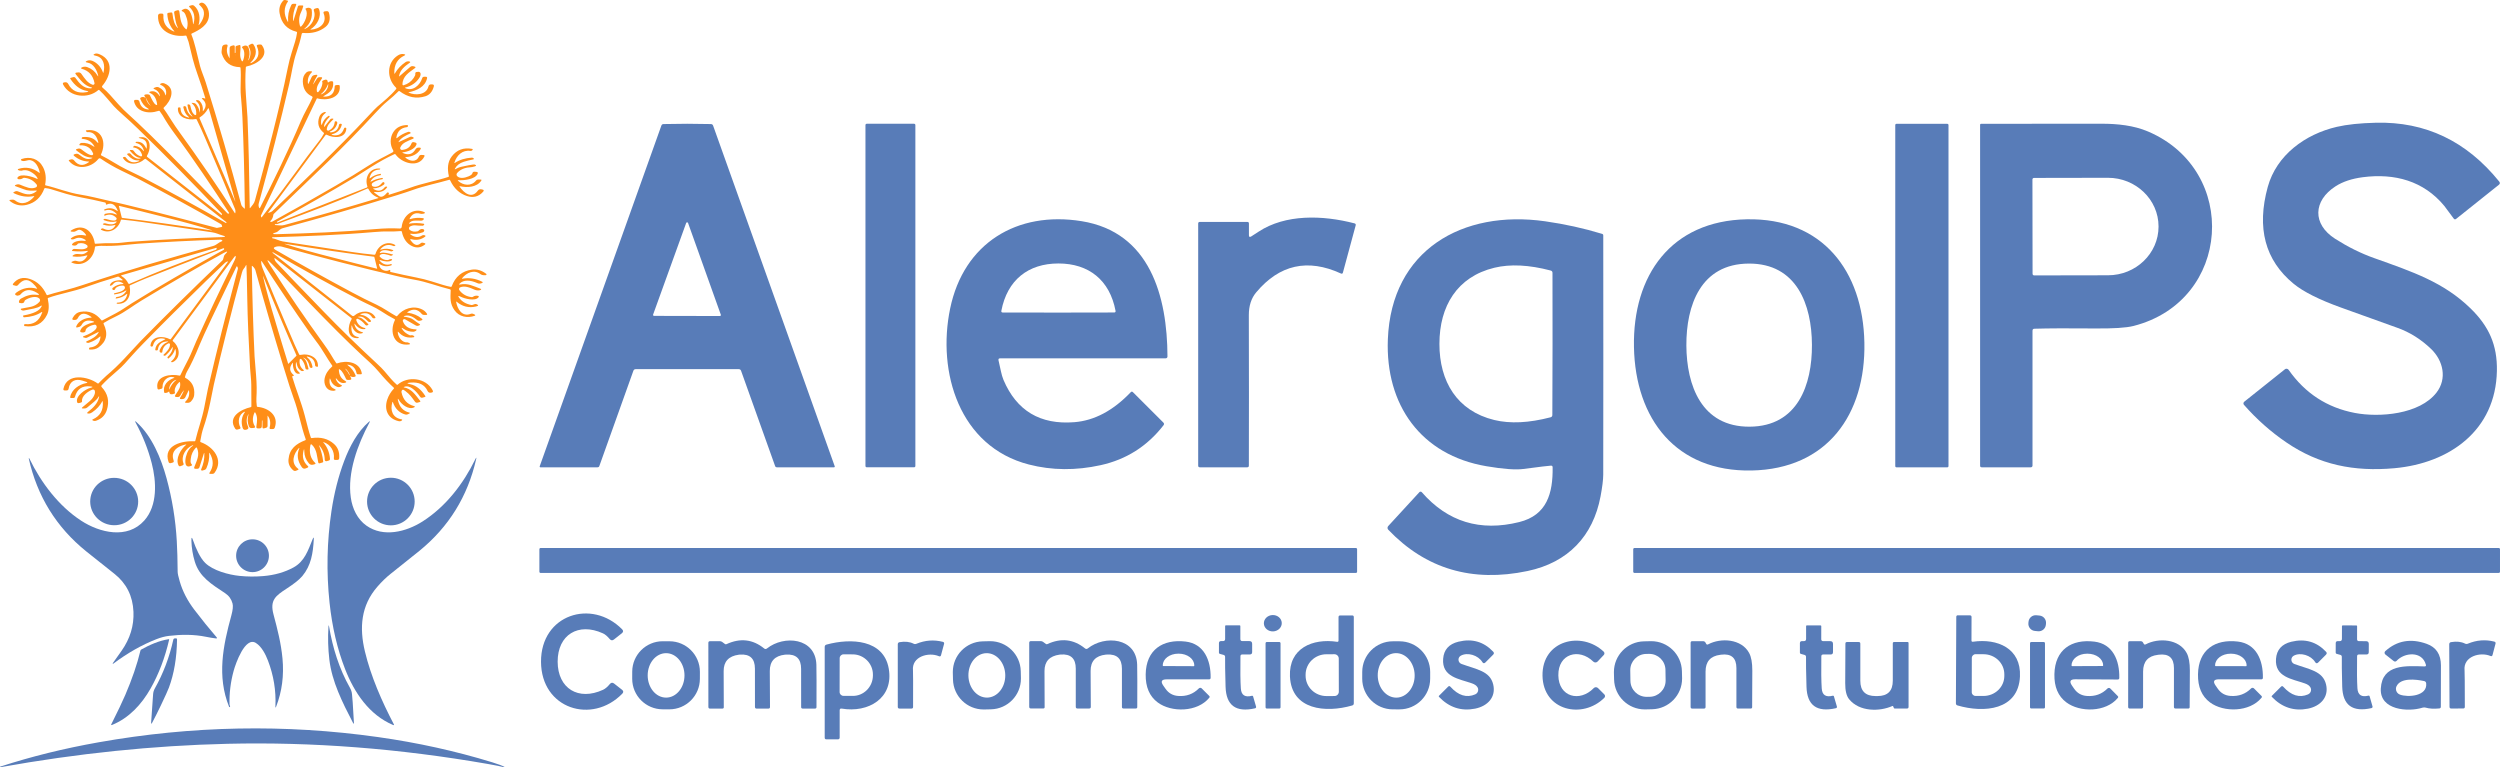 <?xml version="1.0" encoding="UTF-8"?>
<svg xmlns="http://www.w3.org/2000/svg" xmlns:xlink="http://www.w3.org/1999/xlink" xmlns:xodm="http://www.corel.com/coreldraw/odm/2003" xml:space="preserve" width="49.495mm" height="15.192mm" version="1.1" style="shape-rendering:geometricPrecision; text-rendering:geometricPrecision; image-rendering:optimizeQuality; fill-rule:evenodd; clip-rule:evenodd" viewBox="0 0 5137.85 1577.02">
 <defs>
  <style type="text/css">
   
    .fil1 {fill:#587CB8;fill-rule:nonzero}
    .fil0 {fill:#FF8E18;fill-rule:nonzero}
   
  </style>
 </defs>
 <g id="Capa_x0020_1">
  <path class="fil0" d="M728.47 666.51c1.69,8.27 6.97,13.64 15.8,16.11 2.37,0.66 2.39,1.41 0.06,2.24 -9.2,3.3 -18.52,-5.81 -20.43,-13.67 -0.8,-3.28 -1.33,-3.25 -1.59,0.11 -1.03,12.77 3.73,19.9 14.26,21.39 0.71,0.09 0.93,0.48 0.7,1.14 -0.11,0.27 -0.32,0.52 -0.64,0.75 -0.24,0.17 -0.53,0.26 -0.88,0.3 -24.33,1.71 -21.21,-25.83 -13.12,-39.04 0.46,-0.77 0.34,-1.43 -0.36,-1.99l-157.67 -123.55c-0.32,-0.26 -0.5,-0.19 -0.52,0.22 -0.11,2.97 1.41,6.13 4.57,9.5 14.78,15.76 47.1,49.39 96.96,100.88 34,35.13 70.03,70.28 108.08,105.46 7.83,7.24 13.22,12.64 16.19,16.22 9.88,11.88 16.67,20.18 25.66,28.13 0.54,0.46 1.07,0.45 1.58,-0.03 20.41,-18.25 57.98,-14.76 71.93,11.29 1.54,2.88 0.7,4.54 -2.51,4.95l-1.19 0.17c-3.11,0.43 -5.35,-0.8 -6.67,-3.67 -5.98,-12.96 -17.83,-18.65 -35.57,-17.09 -7.59,0.66 -7.53,1.81 0.17,3.4 11.91,2.48 22.13,10.48 30.67,24.03 0.69,1.06 0.42,1.75 -0.8,2.11l-4.57 1.33c-2.2,0.64 -3.96,0.03 -5.26,-1.86 -7.36,-10.58 -20.79,-25.61 -32.95,-20.13 -1.12,0.5 -1.09,0.86 0.11,1.08 14.98,2.66 22.7,14.45 32.83,27.33 1.04,1.31 0.75,2.19 -0.86,2.66l-3.96 1.16c-2.35,0.69 -4.25,0.03 -5.7,-1.94 -6.87,-9.27 -10.22,-14.78 -19.86,-21.96 -2.64,-1.95 -4.25,-2.87 -4.84,-2.71 -2.2,0.53 -3.48,3.04 -2.91,5.66 3.26,15.05 11.68,24.37 25.25,27.94 2.78,0.73 2.89,1.71 0.3,2.97 -10.93,5.26 -25.53,-6.18 -30.48,-14.68 -2.64,-4.52 -3.35,-4.24 -2.14,0.86 3.2,13.26 10.78,21.33 22.73,24.25 2.03,0.49 2.12,1.19 0.25,2.14l-2.82 1.43c-1.61,0.83 -3.53,1.02 -5.34,0.51 -12.31,-3.48 -20.79,-11.88 -25.42,-25.2 -0.45,-1.27 -0.85,-1.26 -1.21,0.03 -4.82,16.78 0.5,32.17 19.32,35.13 1.04,0.18 1.28,0.7 0.73,1.59 -0.58,0.9 -1.51,1.57 -2.8,1.99 -1.31,0.42 -2.64,0.49 -3.99,0.19 -22.31,-4.92 -30.62,-23.55 -23.65,-44.57 2.75,-8.21 7.3,-15.73 13.63,-22.56 0.5,-0.54 0.47,-1.06 -0.08,-1.56 -9.55,-8.6 -19.88,-19.56 -31.01,-32.89 -10.66,-12.77 -21.65,-22.04 -35.92,-35.24 -27.72,-25.76 -64.61,-62.52 -110.66,-110.27 -19.72,-20.45 -44.09,-45.78 -73.09,-76 -10.7,-11.15 -11.89,-10.21 -3.54,2.79 36.18,56.37 72.63,109.89 109.38,160.55 6.39,8.82 11.06,15.71 13.98,20.63 5.52,9.23 9.64,15.81 12.38,19.74 0.44,0.64 1.03,0.83 1.76,0.55 19.16,-6.89 46.29,-3.24 50.75,19.91 0.31,1.66 -0.37,2.49 -2.06,2.49l-5.73 0c-1.66,0 -2.66,-0.81 -2.99,-2.44 -2.18,-10.46 -8.16,-16.24 -17.94,-17.33 -1.31,-0.16 -1.43,0.17 -0.36,0.93 7.18,5.14 12.66,12.21 16.45,21.21 0.48,1.16 0.13,1.98 -1.03,2.44 -2.61,1.03 -6.76,1.33 -9.3,-0.75 -1.18,-0.96 -1.36,-0.79 -0.53,0.53 0.71,1.1 1.34,2.5 1.91,4.2 0.07,0.2 0.1,0.39 0.1,0.6 0,0.87 -0.6,1.64 -1.45,1.84 -2.25,0.52 -4.66,0.57 -7.2,0.17 -0.92,-0.15 -1.6,-0.64 -2.02,-1.49 -4.15,-8.2 -7.19,-16.31 -13.34,-20.02 -1.13,-0.66 -1.66,-0.33 -1.61,0.98 0.45,10.49 4.51,17.9 12.19,22.17 4.26,2.38 3.99,3.97 -0.83,4.73 -5.95,0.97 -11.42,-2.02 -16.42,-8.97 -0.36,-0.5 -0.73,-0.5 -1.08,0 -0.2,0.28 -0.26,0.54 -0.17,0.8 2.09,6 5.88,10.19 11.36,12.57 1.83,0.82 1.85,1.66 0.08,2.55l-1.47 0.75c-2.18,1.08 -4.41,1.24 -6.7,0.44 -7.07,-2.45 -11.87,-7.68 -14.37,-15.7 -0.69,-2.21 -1.18,-2.17 -1.49,0.13 -1.26,9.77 1.8,16.26 9.16,19.46 4.47,1.94 4.32,3.31 -0.47,4.1 -0.72,0.11 -1.92,0.09 -3.6,-0.05 -12.54,-1.14 -17.64,-14.43 -15.39,-25.36 1.87,-9.1 6.96,-17.2 15.26,-24.31 0.72,-0.61 0.8,-1.29 0.25,-2.04 -11.02,-15.48 -20.38,-33.86 -32.87,-49.81 -4.25,-5.43 -8.68,-11.46 -13.32,-18.08 -32.67,-46.6 -65.52,-95.46 -98.58,-146.56 -0.62,-1 -0.98,-0.9 -1.05,0.28 -0.28,4.18 0.75,9.11 3.07,14.78 15.85,38.74 31.38,76.07 46.59,111.99 15.97,37.7 25.39,59.22 28.27,64.54 0.47,0.81 1.15,1.12 2.06,0.93 10.35,-2.02 19.28,-0.67 26.77,4.05 6.48,4.11 9.77,10.28 9.88,18.49 0.04,1.59 -0.72,2.17 -2.27,1.74l-1.66 -0.44c-1.31,-0.35 -1.98,-1.21 -2.01,-2.57 -0.25,-8.94 -4.75,-14.73 -13.55,-17.39 -4.35,-1.32 -4.75,-0.53 -1.21,2.35 4.43,3.62 7.54,9.48 9.33,17.55 0.38,1.78 -0.31,2.78 -2.11,3.02 -0.5,0.05 -1.09,-0.06 -1.78,-0.36 -1.16,-0.53 -1.86,-1.43 -2.1,-2.71 -1.33,-7.01 -5.38,-15.78 -12.82,-18.1 -0.9,-0.28 -0.96,-0.16 -0.17,0.35 6.94,4.55 8,12.49 10.71,21.79 0.47,1.54 -0.11,2.3 -1.71,2.3l-1.14 0c0,0 0,0 0,0 -1.7,0 -3.13,-1.26 -3.37,-2.94 -0.98,-7.18 -3.73,-13.3 -8.25,-18.35 -0.16,-0.18 -0.34,-0.33 -0.56,-0.45 -0.97,-0.52 -2.18,-0.13 -2.71,0.85 -0.1,0.21 -0.18,0.44 -0.22,0.67 -1.26,8.88 1.41,15.89 8,21.04 1.12,0.88 1,1.52 -0.38,1.91l-0.83 0.25c-1.26,0.38 -2.69,0.23 -3.9,-0.47 -4.79,-2.84 -7.73,-7.59 -8.83,-14.23 -0.83,-4.82 -1.48,-4.8 -1.97,0.08 -0.72,7.05 1.33,12.61 6.16,16.69 3.39,2.87 2.68,4.03 -2.14,3.52 -7.86,-0.83 -10.74,-15.54 -9.88,-21.6 0.17,-1.19 -0.13,-1.32 -0.91,-0.35 -7.28,9.17 -6.43,17.47 2.54,24.91 0.69,0.55 0.6,0.96 -0.25,1.21l-1.91 0.56c-0.92,0.26 -1.25,0.84 -0.97,1.76 7.31,24.76 18.69,52.53 25.69,79.43 5.98,22.9 7.89,31.56 12.49,45.35 0.27,0.83 0.85,1.17 1.71,1.05 18.48,-2.78 33.75,1.2 45.82,11.96 8.09,7.18 11.69,16.92 10.8,29.21 -0.17,2.44 -1.46,3.65 -3.9,3.65l-4.37 0c-2.01,0 -2.91,-1.01 -2.69,-3.02 1.71,-14.7 -6.76,-28.68 -21.01,-33.5 -1.14,-0.4 -1.32,-0.15 -0.53,0.78 7.94,9.13 12.44,20.23 13.52,33.3 0.17,2.01 -0.73,3.3 -2.66,3.85l-4.21 1.21c-0.28,0.08 -0.56,0.12 -0.85,0.12 -1.67,0 -3.03,-1.34 -3.05,-3 -0.15,-11.53 -4.04,-21.51 -11.68,-29.9 -0.33,-0.37 -0.4,-0.33 -0.23,0.13 4.39,10.39 7.33,21.48 8.8,33.28 0.13,1.03 -0.3,1.69 -1.3,1.99l-5.81 1.68c-1.68,0.49 -2.71,-0.12 -3.1,-1.83 -2.68,-11.46 -2.41,-26.13 -12.9,-36.18 -1.71,-1.65 -2.8,-1.31 -3.26,1.02 -2.99,15.13 0.23,27.15 9.66,36.02 1.43,1.37 1.2,2.33 -0.7,2.88l-3.04 0.86c-3.64,1.05 -6.67,0.13 -9.11,-2.74 -6.19,-7.28 -9.29,-15.59 -9.33,-24.98 -0.03,-5.03 -0.62,-5.1 -1.76,-0.19 -2.94,12.48 0.03,22.69 8.91,30.64 1.65,1.47 1.45,2.65 -0.58,3.52l-3.09 1.33c-3.57,1.53 -6.47,0.7 -8.7,-2.49 -8.95,-12.79 -10.59,-25.74 -4.93,-38.84 0.03,-0.05 0.04,-0.11 0.04,-0.17 0,-0.26 -0.22,-0.48 -0.48,-0.48 -0.12,0 -0.25,0.05 -0.33,0.15 -11.21,11.79 -17.55,30.81 -1.91,42.63 1.35,1.04 1.25,1.89 -0.31,2.54l-3.71 1.59c-1.92,0.84 -4.21,0.51 -5.87,-0.87 -7.26,-6.13 -10.52,-13.57 -9.78,-22.28 1.86,-21.87 15.73,-32.28 34.61,-39.54 0.75,-0.28 1.13,-1.11 0.86,-1.86 -9.47,-25.71 -14.38,-56.5 -24.84,-84.32 -4.17,-11.1 -11.36,-33.43 -21.56,-67 -21.85,-71.88 -40.82,-137.1 -56.9,-195.69 -0.9,-3.28 -3.05,-6.34 -6.45,-9.19 -0.75,-0.61 -1.1,-0.44 -1.09,0.52 1.08,67.42 2.96,129.16 5.66,185.19 0,0.09 1.07,13.47 3.21,40.14 1.31,16.53 1.51,31.76 0.58,45.74 -0.28,4.27 0.01,9.75 0.86,16.45 0.1,0.9 0.62,1.4 1.55,1.49 21.99,1.96 44.24,17.69 35.36,42.63 -0.73,1.99 -2.14,2.99 -4.27,2.99l-3.99 0c-2.04,0 -2.81,-1 -2.29,-2.99 2.45,-9.32 1.2,-17.37 -3.74,-24.15 -0.39,-0.52 -0.58,-0.46 -0.58,0.17l0 20.26c0,2.13 -1.02,3.49 -3.05,4.07l-4.01 1.16c-2.25,0.65 -3.37,-0.2 -3.35,-2.54l0 -13.2c0,-0.38 -0.22,-0.55 -0.64,-0.47l-0.02 0c-0.31,0.05 -0.48,0.19 -0.48,0.4l-0.22 11.41c-0.05,3.01 -1.59,4.52 -4.6,4.52l-3.24 0c-2.62,0 -3.75,-1.3 -3.37,-3.9 1.66,-11.46 2.85,-19.16 -1.8,-27.97 -0.87,-1.66 -1.66,-1.62 -2.39,0.11 -4.22,10.22 -3.94,19.2 0.83,26.94 1.37,2.23 0.75,3.49 -1.85,3.77l-4.24 0.42c-2.41,0.29 -4.8,-1.11 -5.78,-3.44 -3.1,-7.7 -3.45,-15.7 -1.01,-24 0.61,-2.09 0.42,-2.17 -0.58,-0.25 -4.01,7.81 -4.08,16.05 -0.22,24.72 1.36,3.07 0.44,5.07 -2.77,6.01l-1 0.28c-3.91,1.12 -6.43,-0.27 -7.53,-4.18 -3.46,-12.15 -1.89,-22.78 4.7,-31.89 0.66,-0.92 0.48,-1.16 -0.55,-0.73 -12.69,5.26 -14.46,21.19 -8.87,31.65 0.98,1.83 0.48,3.03 -1.53,3.62l-3.99 1.13c-2.08,0.61 -3.74,0.01 -4.95,-1.8 -16.19,-24.39 12.37,-39.67 32,-44.16 0.9,-0.2 1.35,-0.77 1.33,-1.69 -0.12,-27.86 -0.2,-42.54 -0.22,-44.01 -0.05,-11.29 -1.86,-22.92 -2.49,-34.47 -3.18,-57.93 -5.08,-104.3 -5.71,-139.11 -0.77,-42.74 -1.37,-66.62 -1.8,-71.68 -0.15,-1.89 -0.56,-1.95 -1.25,-0.2 -0.92,2.35 -2.44,4.7 -4.54,7.09 -1.3,1.45 -2.44,4.03 -3.44,7.72 -21.94,81.21 -41.17,157.75 -57.66,229.65 -0.02,0.09 -2.51,12.42 -7.48,36.96 -3.75,18.55 -8.46,36.04 -14.14,52.46 -2.41,6.97 -4.54,16.1 -6.4,27.42 -0.15,0.9 0.21,1.51 1.06,1.8 26.08,9.5 47.58,36.38 28.52,62.74 -1.16,1.62 -2.74,2.43 -4.73,2.43l-4.27 0c-2.09,0 -2.54,-0.85 -1.38,-2.57 8.56,-12.65 8.58,-26.07 0.08,-40.22 -0.63,-1.07 -0.91,-0.98 -0.86,0.28 0.59,10.74 -1.36,21.1 -5.84,31.09 -0.77,1.71 -2.07,2.84 -3.87,3.37l-4.62 1.33c-0.17,0.05 -0.34,0.07 -0.52,0.07 -1.03,0 -1.85,-0.83 -1.85,-1.86 0,-0.25 0.04,-0.5 0.15,-0.74 4.69,-10.7 6.87,-21.45 6.56,-32.25 -0.05,-2.3 -0.44,-2.36 -1.13,-0.17l-8.83 27.75c-0.74,2.33 -2.33,3.49 -4.76,3.49l-3.46 0c-2.53,0 -3.35,-1.18 -2.46,-3.54 5.03,-13.48 11.81,-24.76 5.5,-39.4 -0.22,-0.53 -0.75,-0.87 -1.32,-0.87 -0.4,0 -0.79,0.17 -1.06,0.46 -6,6.43 -9.45,13.94 -10.36,22.54 -0.55,5.23 -1.27,8.34 1.99,11.82 0.94,1.04 0.79,1.86 -0.47,2.46 -14.9,7.39 -13.54,-10.13 -11.49,-18.3 2.66,-10.72 7.53,-18.3 14.6,-22.75 0.5,-0.31 0.47,-0.57 -0.08,-0.77 -0.31,-0.13 -0.74,-0.08 -1.28,0.13 -13.26,5.78 -24.45,22.17 -18.16,37.57 0.12,0.3 0.2,0.63 0.2,0.98 0,1.04 -0.64,1.97 -1.61,2.35l-5.04 1.96c-1.42,0.55 -3.01,-0.05 -3.7,-1.38 -7.3,-13.75 4.53,-33.7 15.35,-42.44 0.94,-0.76 0.81,-1.03 -0.38,-0.81 -12.52,2.44 -26.61,9.22 -26.89,23.65 -0.05,3.9 1.03,6.98 1.91,10.35 0.35,1.31 -0.4,2.69 -1.71,3.09l-4.1 1.17c-2.42,0.71 -4.04,-0.13 -4.87,-2.52 -11.91,-34.43 28.87,-43.85 53.31,-42.27 0.92,0.07 1.49,-0.34 1.72,-1.25 5.45,-22.98 13.84,-44.96 18.4,-68.36 4.95,-25.24 7.43,-37.89 7.45,-37.98 19.8,-85.38 36.12,-149.87 61.54,-246.24 0.45,-1.71 0.03,-3.5 -1.25,-5.35 -0.57,-0.81 -1.07,-0.77 -1.49,0.11 -42.82,88.23 -67.87,141.3 -75.17,159.22 -10.18,24.98 -19.11,43.97 -26.77,57.01 -1.47,2.52 -2.79,6.05 -3.96,10.57 -0.22,0.82 0.05,1.42 0.8,1.83 13.71,7.47 19.76,19.29 18.13,35.44 -0.43,4.39 -2.56,8.71 -6.42,12.96 -1.71,1.89 -4.17,2.99 -6.75,2.99l-2.98 0c-3.02,0 -3.46,-1.05 -1.3,-3.16 6,-5.87 8.27,-13.14 6.81,-21.84 -0.17,-1.07 -0.49,-1.12 -0.97,-0.13l-6.34 13.29c-1.33,2.8 -3.54,4.2 -6.64,4.2l-2.11 0c-2.71,0 -3.33,-1.13 -1.85,-3.4 2.69,-4.15 5.03,-8.61 7.03,-13.37 0.62,-1.49 0.42,-1.61 -0.63,-0.36 -2.4,2.89 -4.41,5.96 -6.04,9.23 -1.29,2.62 -3.39,3.83 -6.31,3.65l-2.24 -0.15c-2.99,-0.2 -3.62,-1.53 -1.91,-3.99 4.82,-6.92 7.7,-11.74 8.67,-14.45 1.38,-3.87 1.67,-7.68 0.86,-11.41 -0.1,-0.48 -0.52,-0.81 -1.01,-0.81 -0.25,0 -0.5,0.09 -0.69,0.26 -5.23,4.6 -11.19,14 -8.7,21.43 0.32,0.9 0.04,1.57 -0.83,1.99 -2.42,1.2 -4.83,1.69 -7.25,1.47 -0.94,-0.09 -1.7,-0.52 -2.27,-1.28 -0.76,-1 -1.17,-2.14 -1.25,-3.4 -0.05,-1.18 -0.52,-1.38 -1.38,-0.58 -1.87,1.71 -4.35,2.56 -7.45,2.54 -0.98,0 -1.57,-0.47 -1.78,-1.41 -3.12,-14.28 7.54,-25.22 20.46,-29.48 0.99,-0.31 0.99,-0.65 0,-1 -13.29,-4.6 -24.33,7.61 -23.78,20.01 0.08,1.71 -0.72,2.81 -2.38,3.29l-4.27 1.22c-2.19,0.64 -3.49,-0.16 -3.87,-2.41 -4.4,-25.56 27.16,-29.96 45.4,-25.89 0.85,0.21 1.45,-0.1 1.83,-0.91 2.27,-5.06 7.76,-16.02 16.49,-32.89 5.93,-11.44 10.47,-24.09 15.87,-36.14 23.84,-52.97 50.22,-108.7 79.12,-167.17 1.04,-2.08 1.65,-3.64 1.86,-4.67 1,-5 0.02,-5.51 -2.94,-1.53l-125.89 170.26c-0.74,0.99 -0.62,1.85 0.36,2.61 12.62,9.78 17.19,31.06 2.38,41.14 -2.3,1.57 -4.2,2.12 -5.7,1.64 -1,-0.33 -1.1,-0.84 -0.31,-1.53 8.3,-7.05 11.22,-15.2 8.72,-24.45 -0.38,-1.46 -0.78,-1.46 -1.18,0 -1.87,6.74 -6.24,12.87 -13.12,18.42 -0.12,0.09 -0.27,0.15 -0.42,0.15 -0.16,0 -0.3,-0.05 -0.42,-0.15l-0.91 -0.73c-0.04,-0.03 -0.07,-0.05 -0.09,-0.07 -0.67,-0.6 -0.72,-1.65 -0.1,-2.33 0.02,-0.03 0.04,-0.05 0.07,-0.07 5.4,-5.39 8.74,-10.65 10.03,-15.8 1.37,-5.43 0.59,-5.75 -2.33,-0.97 -2.85,4.72 -6.9,9.34 -12.12,13.87 -0.81,0.69 -1.69,0.8 -2.66,0.35l-1.3 -0.63c-0.25,-0.11 -0.42,-0.37 -0.42,-0.65 0,-0.21 0.09,-0.4 0.25,-0.54 6.36,-5.83 13.51,-12.96 13.4,-21.26 -0.01,-1.29 -1.06,-2.34 -2.36,-2.34 -0.35,0 -0.71,0.07 -1.03,0.23 -7.57,3.58 -11.71,9.47 -12.43,17.64 -0.09,1.16 -0.72,1.66 -1.86,1.49l-1.36 -0.22c-0.16,-0.03 -0.27,-0.05 -0.38,-0.09 -1.7,-0.55 -2.49,-2.82 -1.76,-5.06 0.05,-0.16 0.11,-0.32 0.18,-0.47 3.24,-7.75 8.23,-12.96 14.99,-15.59 3.28,-1.28 3.17,-1.83 -0.36,-1.66 -10.82,0.55 -17,6.03 -18.57,16.44 -0.21,1.3 -0.96,1.94 -2.24,1.94l-1.53 0c-1.18,0 -1.71,-0.59 -1.58,-1.78 1.38,-12.65 10.74,-15.78 19.91,-20.76 1.01,-0.55 0.96,-0.97 -0.18,-1.25 -12.99,-3.2 -21.2,1.59 -24.61,14.35 -0.25,0.96 -1.12,1.62 -2.11,1.62 -0.19,0 -0.36,-0.03 -0.54,-0.07l-1.03 -0.28c-0.84,-0.22 -1.41,-1.03 -1.33,-1.91 2.24,-20.35 26.69,-20.15 39.98,-12.92 0.78,0.43 1.43,0.27 1.96,-0.45l117.33 -158.69c0.45,-0.59 0.31,-0.83 -0.42,-0.73 -2.1,0.33 -3.93,1.22 -5.48,2.69 -18.31,17.03 -53.61,51.4 -105.89,103.1 -15.47,15.28 -36.66,36.69 -63.59,64.2 -7.02,7.16 -14.23,14.88 -21.65,23.14 -10.91,12.13 -18.83,21.77 -29.23,30.49 -13.26,11.13 -24.34,21.44 -33.26,30.92 -0.46,0.49 -0.71,1.14 -0.71,1.82 0,0.66 0.25,1.32 0.72,1.81 12.7,13.54 16.25,29.19 10.65,46.98 -3.45,10.95 -10.81,18.33 -22.06,22.15 -2.73,0.92 -5.17,0.66 -7.31,-0.78 -1.04,-0.7 -0.99,-1.31 0.17,-1.83 15.55,-6.88 22.48,-19.15 20.78,-36.82 -0.12,-1.28 -0.49,-1.34 -1.08,-0.2 -4.57,8.63 -11.49,16.12 -20.76,22.48 -2.36,1.62 -4.49,2.45 -6.39,2.49 -4.56,0.07 -5.04,-1.28 -1.46,-4.04 9.75,-7.51 19.3,-16.75 21.98,-29.35 0.61,-2.81 0.18,-2.99 -1.3,-0.53 -4.02,6.73 -10.96,11.29 -23.07,21.57 -1.33,1.15 -3.15,1.85 -5.04,1.88l-3.73 0c-2.51,0 -2.82,-0.84 -0.94,-2.52 2.89,-2.56 8.01,-6.85 15.39,-12.87 4.88,-3.93 12.21,-13.95 10.08,-20.93 0,-0.01 -0.01,-0.05 -0.02,-0.08 -0.64,-1.98 -2.78,-3.06 -4.78,-2.42 -0.04,0.02 -0.08,0.03 -0.12,0.05 -8.87,3.36 -22.73,13.08 -21.3,23.71 0.16,1.13 -0.47,2.19 -1.49,2.62 -2.09,0.87 -4.15,1.36 -6.2,1.45 -0.03,0 -0.07,0 -0.11,0 -1.02,0 -1.93,-0.66 -2.24,-1.63 -4.35,-13.45 18.05,-27.47 27.14,-29.71 5.79,-1.44 5.72,-2.47 -0.23,-3.1 -16.61,-1.75 -27.1,5.45 -31.51,21.6 -0.43,1.53 -1.42,2.29 -3.01,2.29l-4.96 0c-1.42,0 -2,-0.7 -1.74,-2.08 2.74,-15.43 18.33,-25.69 32.58,-28.49 3.51,-0.67 3.57,-1.57 0.17,-2.68 -4.09,-1.33 -6.61,-2.14 -7.56,-2.44 -14.5,-4.6 -25.91,0.8 -28.48,16.56 -0.38,2.42 -1.8,3.62 -4.24,3.62l-3.6 0c-2.38,0 -3.31,-1.16 -2.79,-3.49 7.28,-33.42 50.69,-25.33 70.35,-10.9 0.54,0.37 1.26,0.33 1.69,-0.12 5.09,-4.89 10.02,-10.48 15.47,-15.08 13.61,-11.51 26.46,-23.79 38.56,-36.82 21.3,-22.94 32,-34.45 32.09,-34.55 51.04,-52.12 107.26,-107.54 168.66,-166.26 0.66,-0.64 1.11,-1.42 1.33,-2.33 1.21,-5.2 2.29,-8.25 3.21,-9.17 7.57,-7.47 6.66,-8.62 -2.71,-3.43 -56.25,31.08 -112.6,63.71 -169.02,97.89 -16.01,9.7 -33.66,23.48 -50.89,31.67 -10.36,4.95 -18.9,9.51 -25.64,13.68 -0.79,0.5 -0.99,1.17 -0.58,2.02 9.93,20.31 6.29,36.56 -10.93,48.73 -4.48,3.16 -10.43,4.52 -17.83,4.09 -0.72,-0.03 -1.08,-0.43 -1.08,-1.16l0 -0.75c0,-1.42 0.71,-2.2 2.11,-2.35 12.86,-1.42 19.98,-8.68 21.37,-21.77 0.12,-1.21 -0.26,-1.42 -1.16,-0.6 -6.31,5.49 -13.75,9.71 -22.32,12.62 -1.16,0.38 -2.35,0.43 -3.54,0.1l-1.36 -0.38c-0.18,-0.05 -0.36,-0.15 -0.52,-0.28 -0.6,-0.5 -0.69,-1.38 -0.2,-1.96 0.13,-0.17 0.31,-0.29 0.51,-0.37 9.43,-4.08 20.8,-9.81 24.79,-18.56 0.39,-0.83 0.17,-1.05 -0.66,-0.63l-23.2 11.65c-1.05,0.55 -2.37,0.7 -3.62,0.38l-3.93 -1.07c-0.45,-0.13 -0.76,-0.55 -0.76,-1.02 0,-0.44 0.27,-0.82 0.67,-0.98 13.44,-4.91 22.08,-10 25.92,-15.26 1.84,-2.53 2.09,-4.89 0.75,-7.09 -0.72,-1.17 -2.07,-1.83 -3.45,-1.66 -5.75,0.73 -18.71,5.63 -18.67,12.54 0,0.88 -0.4,1.72 -1.1,2.26 -1.76,1.36 -4.45,1.61 -8.07,0.76 -1.09,-0.25 -1.87,-1.22 -1.87,-2.35 0,-0.42 0.11,-0.83 0.32,-1.19 0.33,-0.59 0.85,-1.61 1.58,-3.05 3.32,-6.61 17.02,-11.98 23.89,-13.31 3.99,-0.78 4.03,-1.72 0.11,-2.82 -10.82,-3.08 -18.42,-0.58 -22.79,7.53 -1.2,2.18 -2.99,3.61 -5.37,4.32l-2.94 0.83c-2.92,0.85 -3.75,-0.11 -2.49,-2.88 4.9,-10.94 17.97,-16.67 29.51,-17 2.07,-0.05 2.26,-0.69 0.58,-1.88 -12.72,-9.16 -21.76,-8.28 -27.14,2.63 -1.28,2.61 -3.36,3.9 -6.28,3.9l-1.99 0c-3.03,0 -3.83,-1.34 -2.41,-4.02 3.87,-7.27 9.26,-11.48 16.16,-12.64 17.19,-2.92 31.47,2.79 42.86,17.13 0.57,0.71 1.26,0.84 2.04,0.42 2.87,-1.55 12.2,-6.47 28.02,-14.75 12.16,-6.37 22.04,-13.93 32.17,-20.21 52.86,-32.76 116.03,-69.52 189.51,-110.27 0.17,-0.08 0.28,-0.24 0.33,-0.42l0.28 -1.02c0.03,-0.11 0.04,-0.23 0.04,-0.34 0,-0.7 -0.57,-1.27 -1.27,-1.27 -0.17,0 -0.32,0.02 -0.47,0.08 -63.25,24.27 -116.5,45.01 -159.75,62.23 -8.82,3.51 -19.45,8.13 -31.89,13.85 -0.85,0.4 -1.17,1.06 -0.97,1.96 3.99,18.94 -4.63,38.01 -26.11,35.94 -0.23,-0.02 -0.33,-0.12 -0.33,-0.33l0 -0.91c0,-0.52 0.42,-0.94 0.93,-0.94 11.1,-0.08 17.97,-5.79 20.63,-17.11 0.33,-1.4 -0.04,-1.63 -1.13,-0.69 -6,5.2 -13.32,8.3 -21.96,9.32 -0.03,0.01 -0.06,0.01 -0.08,0.01 -0.38,0 -0.7,-0.31 -0.7,-0.7 0,-0.15 0.05,-0.3 0.15,-0.42l1.3 -1.78c0.1,-0.15 0.25,-0.23 0.39,-0.25 9.07,-0.9 15.73,-5.01 19.95,-12.32 0.83,-1.44 0.54,-1.72 -0.88,-0.86 -6.94,4.27 -14.78,6.86 -23.51,7.79 -0.66,0.07 -0.91,-0.22 -0.75,-0.86l0.25 -0.91c0.09,-0.35 0.33,-0.56 0.7,-0.63 7.79,-1.74 16.84,-3.49 20.74,-8.97 0.52,-0.73 0.8,-1.6 0.8,-2.49 0,-2.34 -1.87,-4.25 -4.2,-4.3 -5.36,-0.1 -10.06,1.37 -14.12,4.43 -0.71,0.56 -1.24,1.31 -1.53,2.16 -0.66,1.97 -1.96,2.82 -3.9,2.54 -1.26,-0.18 -2.19,-1.26 -2.19,-2.51 0,-0.8 0.37,-1.55 1,-2.02 6.17,-4.84 13.14,-7.42 20.93,-7.75 1.26,-0.05 1.39,-0.46 0.39,-1.21 -6.09,-4.63 -14.76,-5.48 -20.16,0.61 -1.68,1.9 -2.6,2.89 -2.74,2.96 -4.74,2.25 -5.7,1.22 -2.88,-3.07 3.96,-6.06 16.69,-7.87 23.55,-6.71 0.05,0.01 0.09,0.01 0.13,0.01 0.51,0 0.92,-0.4 0.92,-0.91 0,-0.27 -0.12,-0.53 -0.33,-0.7l-7.09 -5.54c-0.81,-0.64 -1.71,-0.82 -2.69,-0.52 -25.43,7.6 -47.33,14.73 -65.67,21.39 -24.86,9.03 -55.82,14.28 -77.08,22.18 -0.85,0.31 -1.17,0.91 -0.97,1.8 3.13,13.73 2.58,24.82 -1.66,33.28 -9.22,18.44 -24.55,26.06 -46.02,22.87 -0.32,-0.04 -0.58,-0.27 -0.66,-0.58l-0.28 -0.94c-0.05,-0.19 -0.07,-0.37 -0.07,-0.56 0,-1.1 0.89,-1.99 1.99,-1.99 0.06,0 0.12,0 0.19,0.01 17.1,1.67 28.71,-6.08 34.86,-23.28 0.64,-1.82 0.16,-2.19 -1.47,-1.14 -9.78,6.3 -21.63,9.78 -35.57,10.44 -0.53,0.03 -1.04,-0.26 -1.3,-0.75l-0.55 -1.11c-0.57,-1.14 -0.24,-1.83 1.02,-2.04 20.47,-3.62 32.67,-9.63 36.6,-18.05 1.11,-2.4 0.56,-2.88 -1.63,-1.41 -7.72,5.07 -18.27,6.01 -34.91,9.5 -0.87,0.18 -2.26,-0.07 -4.18,-0.75 -0.55,-0.19 -1.01,-0.52 -1.36,-1 -0.88,-1.17 -0.61,-1.92 0.81,-2.27 14.03,-3.47 25.83,-1.83 37.01,-13.73 1.91,-2.04 1.79,-5.22 -0.24,-7.13 -6.79,-6.37 -21.24,-1.64 -28.71,3.26 -0.89,0.57 -1.45,1.37 -1.69,2.41 -0.96,3.91 -4.3,5.08 -10.02,3.51 -0.94,-0.26 -1.42,-0.87 -1.42,-1.85 0.06,-3.07 1.58,-5.47 4.55,-7.2 11.1,-6.43 21.52,-8.98 31.29,-7.67 6.64,0.89 7.11,-0.44 1.41,-3.99 -13.8,-8.56 -25.19,-7.41 -34.22,3.47 -0.6,0.72 -1.36,1.2 -2.26,1.46 -2.49,0.74 -3.99,1.04 -4.46,0.88 -5.1,-1.45 -5.45,-3.73 -1.08,-6.81 12.92,-9.11 26.71,-11.65 41.37,-7.58 0.86,0.22 1.08,-0.06 0.63,-0.83 -1.71,-3.01 -4.79,-6.55 -9.22,-10.61 -11.71,-10.76 -21.18,-6.36 -30.01,4.12 -0.85,0.98 -2.08,1.54 -3.36,1.54 -0.38,0 -0.78,-0.04 -1.15,-0.15l-4.82 -1.3c-0.73,-0.2 -1.24,-0.86 -1.24,-1.61 0,-0.37 0.12,-0.74 0.35,-1.03 8.78,-11.44 20.38,-14.8 34.78,-10.08 14.98,4.93 26.43,15.76 34.33,32.48 0.36,0.77 0.96,1.02 1.76,0.75 5.93,-2.03 18.1,-5.41 36.52,-10.13 12.5,-3.2 24.57,-6.76 36.22,-10.69 87.56,-29.48 183.52,-56.83 267.85,-80.2 6.81,-1.89 11.19,-7.45 18.25,-9.97 0.96,-0.33 1.05,-0.83 0.27,-1.49 -1.26,-1.07 -2.18,-1.6 -2.79,-1.58 -57.31,1.84 -114.21,4.66 -170.68,8.44 -0.26,0.02 -11.21,1.05 -32.87,3.1 -13.42,1.26 -27.36,1.65 -41.83,1.19 -2.33,-0.08 -6.26,0.28 -11.79,1.08 -0.92,0.12 -1.43,0.66 -1.53,1.6 -2.08,23.53 -23.67,41.64 -46.9,32.25 -2.07,-0.85 -2.06,-1.68 0.03,-2.49l3.32 -1.3c1.94,-0.76 3.88,-0.78 5.84,-0.05 8.92,3.26 16.16,-0.1 21.76,-10.11 0.69,-1.26 0.34,-1.68 -1.03,-1.28 -9.19,2.72 -18.57,3.44 -28.15,2.16 -0.12,-0.01 -0.24,-0.05 -0.35,-0.11 -0.51,-0.29 -0.7,-0.91 -0.43,-1.41 0.06,-0.11 0.15,-0.22 0.25,-0.29 6.15,-5.16 12.04,-2.72 18.08,-2.72 4.32,0 8.49,-1.9 12.51,-5.7 1.11,-1.06 0.9,-1.47 -0.6,-1.25 -9.65,1.42 -19.72,1.55 -30.21,0.38 -1.44,-0.17 -1.7,-0.81 -0.8,-1.94l0.52 -0.69c0.97,-1.22 2.22,-1.82 3.77,-1.78 12.29,0.38 18.22,2.36 25.56,-1.97 1.08,-0.62 1.73,-1.79 1.73,-3.03 0,-1.06 -0.47,-2.06 -1.29,-2.72 -4.59,-3.75 -10.3,-4.96 -17.14,-3.63 -0.99,0.19 -1.75,0.69 -2.3,1.49 -2.04,2.96 -5.38,3.8 -10,2.52 -0.76,-0.21 -1.29,-0.89 -1.29,-1.68 0,-0.4 0.15,-0.8 0.4,-1.11 5.45,-6.84 18.8,-7.47 26.55,-6.34 0.04,0.01 0.09,0.01 0.15,0.01 0.59,0 1.08,-0.49 1.08,-1.08 0,-0.36 -0.19,-0.7 -0.48,-0.89 -7.54,-5.14 -14.93,-5.88 -22.18,-2.22 -1.33,0.66 -2.73,1.05 -4.2,1.14 -0.98,0.07 -1.82,-0.01 -2.52,-0.25 -1.6,-0.56 -1.74,-1.36 -0.42,-2.41 7.46,-5.93 17.14,-7.72 29.05,-5.38 1.64,0.33 2.03,-0.22 1.16,-1.66 -2.38,-3.96 -10.6,-12.16 -16.14,-9.72 -1.61,0.71 -3.09,1.48 -4.45,2.36 -1.52,0.99 -3.43,1.48 -5.35,1.36l-4.4 -0.36c-0.6,-0.04 -1.08,-0.55 -1.08,-1.16 0,-0.39 0.2,-0.76 0.53,-0.98 24.55,-15.78 45.04,0.39 48.98,25.97 0.12,0.83 0.6,1.21 1.43,1.13 12.09,-1.01 24.77,-1.4 38.05,-1.16 9.63,0.17 22.72,-2.08 29.76,-2.57 63.36,-4.63 127.33,-7.94 191.92,-9.93 8.62,-0.26 8.78,-1.49 0.5,-3.71 -6.26,-1.67 -11.94,-4.85 -19.8,-6.04 -34.8,-5.31 -82.33,-12.32 -142.61,-21.01 -13.59,-1.97 -28.24,-3.73 -43.96,-5.26 -0.77,-0.08 -1.45,0.39 -1.64,1.12 -4.65,17.43 -22.81,29.37 -40.19,19.97 -1.14,-0.62 -1.18,-1.3 -0.11,-2.01l0.8 -0.53c0.91,-0.62 2.15,-0.71 3.18,-0.19 10.92,5.53 19.25,3.51 24.99,-6.07 0.6,-1.03 0.33,-1.39 -0.83,-1.08 -8.18,2.16 -16.22,1.85 -24.15,-0.93 -0.39,-0.13 -0.67,-0.51 -0.67,-0.92 0,-0.44 0.29,-0.82 0.71,-0.93l2.74 -0.86c0.31,-0.1 0.62,-0.11 0.9,-0.02 8.23,2.13 17.62,4.65 23.71,-2.41 1,-1.15 0.76,-1.55 -0.72,-1.19 -7.4,1.71 -15.79,0.8 -25.14,-2.74 -1.16,-0.45 -1.28,-1.07 -0.33,-1.89 1.14,-0.96 2.61,-1.16 4.4,-0.6 7.07,2.19 12.51,3.29 16.34,3.29 3.11,0.02 4.99,-1.03 5.64,-3.16 0.3,-0.92 0.11,-1.74 -0.55,-2.46 -6.43,-6.87 -14.31,-8.33 -23.67,-4.38 -0.1,0.05 -0.22,0.07 -0.33,0.07 -0.48,0 -0.86,-0.38 -0.86,-0.86 0,-0.07 0.01,-0.16 0.03,-0.23l0.33 -1.25c0.24,-0.84 0.89,-1.46 1.71,-1.64 7.85,-1.75 13.79,-1.82 17.8,-0.19 7.44,3 7.96,1.96 1.58,-3.13 -6.05,-4.82 -12.74,-5.93 -20.05,-3.34 -0.66,0.24 -1.09,0.01 -1.27,-0.67l-0.28 -0.88c-0.09,-0.29 0.01,-0.51 0.3,-0.63 9.37,-4.22 18.25,-3.23 26.61,2.99 1.04,0.78 1.32,0.56 0.86,-0.63 -3.93,-10.41 -10.99,-17.92 -22.7,-12.49 -1.04,0.48 -1.55,0.16 -1.55,-0.98l0 -1.1c0,-1.15 -0.56,-1.86 -1.66,-2.14 -17.17,-4.13 -33.11,-7.54 -47.84,-10.21 -23.34,-4.24 -42.03,-10.63 -63.29,-17.16 -2.97,-0.92 -6.93,-1.7 -11.91,-2.33 -0.86,-0.11 -1.45,0.25 -1.76,1.08 -6.82,18.08 -18.89,29.22 -36.25,33.42 -12.38,2.99 -23.75,0.49 -34.1,-7.51 -2.11,-1.61 -1.84,-2.54 0.8,-2.82l3.69 -0.36c2.16,-0.22 4.09,0.33 5.78,1.66 14.01,10.99 28.68,4.27 38.93,-7.64 0.96,-1.11 0.72,-1.53 -0.72,-1.25 -13.52,2.66 -27.07,0.65 -40.67,-6.01 -1.59,-0.77 -1.59,-1.56 0,-2.35l2.16 -1.11c2.02,-1.02 4.09,-1.1 6.17,-0.25 14.4,5.84 24.94,9.97 37.33,0.3 1.99,-1.55 1.73,-2.23 -0.78,-2.04 -8.67,0.61 -16.61,0.83 -25.56,-2.99 -3.78,-1.61 -9.11,-3.58 -16,-5.93 -1.63,-0.55 -1.73,-1.33 -0.33,-2.33 0.64,-0.46 1.88,-0.9 3.71,-1.33 1.71,-0.45 3.64,-0.33 5.42,0.34 12.91,5.03 22.76,10.24 32.98,5.8 1.44,-0.62 2.37,-2.03 2.37,-3.6 0,-0.88 -0.29,-1.73 -0.84,-2.43 -6.55,-8.33 -15.03,-12.89 -25.44,-13.7 -0.94,-0.07 -1.79,0.16 -2.54,0.69 -2.73,1.96 -5.92,2.67 -9.56,2.14 -1.14,-0.17 -1.99,-1.15 -1.99,-2.3 0,-0.5 0.16,-0.98 0.45,-1.38 6.46,-8.83 31.51,-1.38 39.51,2.82 1.68,0.88 2.12,0.47 1.33,-1.25 -2.96,-6.45 -9.63,-10.8 -15.23,-13.75 -5.68,-3.01 -11.65,-3.52 -17.89,-1.53 -0.34,0.1 -1.73,-0.02 -4.15,-0.39 -0.77,-0.1 -1.47,-0.39 -2.1,-0.85 -1.51,-1.13 -1.36,-1.97 0.42,-2.52 15.21,-4.82 29.4,-2.18 42.57,7.92 0.89,0.69 1.24,0.48 1.03,-0.61 -1.94,-10.25 -8.3,-23.45 -19.49,-25.31 -5.42,-0.88 -12.56,4.05 -18.19,0.78 -0.17,-0.09 -0.32,-0.23 -0.45,-0.38 -0.6,-0.71 -0.52,-1.76 0.19,-2.36 0.16,-0.13 0.33,-0.24 0.53,-0.3 17.76,-6.06 35.25,-0.58 44.2,16.56 5.51,10.56 6.98,22.54 4.37,35.94 -0.17,0.88 0.2,1.42 1.08,1.63 22.9,5.23 46.07,15.03 72.06,19.13 7.64,1.21 16.86,3.04 27.66,5.48 87.76,19.85 154.67,37.12 251.49,62.68 0.45,0.11 0.88,0.11 1.3,0.02l9.33 -1.88c0.8,-0.17 1.07,-0.62 0.83,-1.38 -0.52,-1.71 -0.81,-2.65 -0.88,-2.79 -0.39,-0.73 -1.07,-1.35 -2.02,-1.89 -55.61,-31.79 -112.46,-62.91 -170.54,-93.38 -0.19,-0.1 -11.24,-5.47 -33.17,-16.08 -15.08,-7.3 -29.36,-15.55 -42.83,-24.78 -1.92,-1.31 -3.61,-1.06 -5.1,0.77 -14.62,18.17 -44.1,23.48 -60.1,3.99 -0.92,-1.12 -0.69,-1.89 0.73,-2.29l2.99 -0.88c2.75,-0.8 5,-0.07 6.78,2.16 8.64,10.89 18.72,12 30.23,3.32 0.89,-0.66 0.78,-1.03 -0.33,-1.08 -11.2,-0.5 -21.13,-4.35 -29.81,-11.54 -2.02,-1.68 -1.78,-2.9 0.78,-3.63l2.13 -0.63c2.58,-0.74 4.94,-0.29 7.06,1.36 8.92,6.91 16.39,11.71 26.02,7.78 2.06,-0.83 1.97,-1.32 -0.22,-1.46 -13.15,-0.91 -20.51,-6.84 -30.76,-14.48 -2.01,-1.49 -1.81,-2.6 0.6,-3.3l2.17 -0.63c2.36,-0.69 4.55,-0.31 6.56,1.11 5.53,3.87 13.95,11.66 21.92,12.26 0.06,0.01 0.12,0.01 0.19,0.01 1.44,0 2.61,-1.16 2.61,-2.61 0,-0.33 -0.06,-0.66 -0.19,-0.98 -4.69,-11.63 -13.7,-17.19 -27.03,-16.69 -0.01,0 -0.02,0 -0.03,0 -0.67,0 -1.22,-0.54 -1.22,-1.21 0,-0.26 0.08,-0.52 0.24,-0.73l0.86 -1.16c0.79,-1.07 1.85,-1.67 3.18,-1.8 8.68,-0.83 16.97,1.55 24.89,7.11 1.99,1.41 2.38,1.06 1.16,-1.05 -5.13,-8.82 -13.25,-13.63 -24.33,-14.42 -1.04,-0.07 -1.41,-0.61 -1.14,-1.61 0.07,-0.26 0.27,-0.6 0.58,-1.03 0.5,-0.66 0.94,-1.02 1.33,-1.05 12.96,-1.28 22.75,2.04 29.38,9.97 2.73,3.27 3.52,2.85 2.36,-1.25 -3.81,-13.53 -11.14,-19.81 -22.02,-18.83 -0.58,0.07 -1.18,-0.18 -1.57,-0.67l-1.01 -1.32c-0.81,-1.09 -0.55,-1.71 0.78,-1.88 32.62,-4.45 41.55,25.78 29.73,49.86 -0.3,0.64 -0.03,1.42 0.61,1.74 17.69,8.72 33.53,20.11 51.27,28.71 21.62,10.52 32.5,15.82 32.65,15.89 56.25,29.44 113.65,60.89 172.17,94.35 0.04,0.02 0.08,0.02 0.13,0l0.81 -0.42c0.72,-0.35 0.77,-0.77 0.13,-1.27l-165.48 -129.69c-0.9,-0.72 -1.78,-0.69 -2.63,0.11 -12.37,11.57 -33.94,14 -44.16,-1.99 -0.69,-1.06 -0.42,-1.75 0.8,-2.11l1 -0.3c1.66,-0.48 3.01,-0.03 4.05,1.35 6.4,8.7 14.35,11.48 23.83,8.34 5.5,-1.81 5.36,-2.7 -0.45,-2.69 -6.42,0 -13.14,-3.81 -20.15,-11.43 -1.18,-1.28 -0.93,-2.16 0.75,-2.66l1.36 -0.38c1.88,-0.53 3.83,0.18 4.9,1.73 3.76,5.16 13.2,11.66 19.65,8.48 1.3,-0.63 1.22,-0.93 -0.22,-0.91 -7.7,0.13 -15.89,-7.97 -20.93,-14.03 -1.22,-1.46 -0.88,-2.19 1.02,-2.19l2.55 0c1.57,0 3.03,0.79 3.9,2.11 3.59,5.42 8.3,9.07 14.12,10.96 0.23,0.07 0.47,0.1 0.7,0.1 1.26,0 2.27,-1.02 2.27,-2.26 0,-0.22 -0.03,-0.44 -0.09,-0.64 -2.64,-9.02 -8.65,-14.21 -18.02,-15.56 -0.83,-0.12 -0.96,-0.49 -0.36,-1.08l1.53 -1.49c0.43,-0.44 1.01,-0.69 1.62,-0.69 0.1,0 0.22,0.01 0.32,0.02 7.16,0.97 13.07,4.42 17.72,10.39 0.93,1.17 1.21,1.04 0.83,-0.42 -2.33,-8.81 -7.69,-14.06 -16.09,-15.76 -0.53,-0.1 -0.91,-0.58 -0.88,-1.12 0.03,-0.47 0.26,-0.8 0.66,-0.99 0.6,-0.26 0.97,-0.39 1.08,-0.42 10.38,-0.77 15.89,4.98 20.13,13.68 0.34,0.72 0.59,0.69 0.75,-0.11 2.02,-11.5 -1.81,-18.24 -11.49,-20.21 -6.52,-1.33 -6.46,-2.26 0.17,-2.79 10.88,-0.88 17.22,6.78 17.61,17.19 0.26,7.21 -1.59,14.23 -5.53,21.04 -0.5,0.87 -0.35,1.62 0.44,2.24l152.64 119.63c0.15,0.11 0.27,0.08 0.38,-0.08l0.42 -0.75c0.48,-0.81 0.38,-1.57 -0.28,-2.26 -58.58,-61.72 -116.02,-119.91 -172.34,-174.56 -10.08,-9.78 -20.49,-19.43 -31.26,-28.96 -8.75,-7.74 -14.91,-13.63 -18.47,-17.64 -8.64,-9.65 -18.69,-22.79 -29.4,-32.58 -0.74,-0.67 -1.49,-0.69 -2.27,-0.02 -20.84,18.21 -57.98,15.06 -71.96,-11.11 -1.59,-2.94 -0.71,-4.55 2.64,-4.85 0.26,-0.01 0.53,-0.05 0.83,-0.1 3.08,-0.54 5.35,0.59 6.81,3.37 7.47,14.36 20,19.99 37.6,16.89 4.94,-0.87 4.94,-1.75 0,-2.66 -12.83,-2.33 -23.84,-10.47 -33.06,-24.45 -0.77,-1.18 -0.49,-1.96 0.86,-2.36l4.93 -1.41c1.58,-0.49 3.36,0.09 4.39,1.48 7.9,10.95 16.57,21.91 31.38,21.61 0.91,-0.04 1.65,-0.2 2.18,-0.48 1.09,-0.59 1.04,-1.03 -0.17,-1.33 -15.61,-3.79 -23.34,-16 -32.42,-26.96 -1.79,-2.17 -1.29,-3.39 1.49,-3.69l3.3 -0.33c2.73,-0.28 4.89,0.69 6.48,2.91 7.64,10.68 12.59,18.6 23.06,22.42 0.29,0.1 0.55,0.16 0.83,0.18 1.66,0.11 3.1,-1.12 3.22,-2.77 0.02,-0.28 0,-0.56 -0.06,-0.83 -3.13,-15.88 -12.01,-25.69 -26.63,-29.44 -0.13,-0.03 -0.28,-0.1 -0.4,-0.19 -0.56,-0.4 -0.69,-1.18 -0.29,-1.72 0.09,-0.12 0.21,-0.24 0.34,-0.32 1.64,-0.94 3.31,-1.56 5.02,-1.84 2.33,-0.38 4.61,-0.19 6.84,0.61 9.13,3.25 16.18,9 21.12,17.25 1.49,2.49 1.93,2.31 1.3,-0.53 -2.35,-10.53 -9.77,-23.87 -20.93,-25.66 -5.65,-0.91 -5.9,-2.33 -0.75,-4.24 3.93,-1.46 8.44,-0.76 13.52,2.1 8.5,4.79 14.6,12.2 18.27,22.26 0.45,1.18 0.8,1.16 1.08,-0.05 3.57,-15.03 0.33,-31.2 -16.36,-34.49 -5.31,-1.05 -5.5,-2.45 -0.56,-4.18 2.2,-0.77 5.42,-0.24 9.66,1.61 29.31,12.82 21.92,44.57 4.98,64.31 -1.19,1.41 -1.1,2.7 0.31,3.88 11.48,9.66 18.65,18.72 32.67,34.33 6.93,7.73 13.98,14.76 21.15,21.09 9.34,8.25 24.61,22.68 45.82,43.28 18.05,17.55 43.05,42.6 75,75.17 41.84,42.61 69.16,70.72 81.94,84.33 0.61,0.64 1.49,0.88 2.64,0.72 0.52,-0.07 0.9,-0.52 0.9,-1.04 0,-0.22 -0.06,-0.43 -0.19,-0.59 -35.24,-53.99 -72.43,-109.86 -112.76,-164.07 -8.38,-11.26 -16.3,-23.35 -23.75,-36.24 -0.85,-1.48 -2.8,-4.34 -5.87,-8.58 -0.56,-0.76 -1.28,-1 -2.16,-0.72 -12.04,3.94 -22.87,4.18 -32.5,0.72 -9.42,-3.39 -15.4,-9.8 -17.97,-19.21 -0.76,-2.73 0.28,-4.1 3.12,-4.1l2.66 0c2.82,0 4.54,1.37 5.15,4.1 2.09,9.16 7.57,14.31 16.44,15.48 3.67,0.48 3.9,-0.21 0.7,-2.06 -6.55,-3.73 -11.72,-10.22 -15.51,-19.52 -0.4,-0.98 -0.17,-1.78 0.7,-2.38 2.79,-1.94 5.79,-2.04 9.03,-0.33 1.29,0.69 1.51,0.43 0.66,-0.78l-1.39 -1.94c-1.27,-1.79 -0.85,-2.95 1.28,-3.49 2.64,-0.66 5.17,-0.63 7.59,0.08 0.92,0.26 1.59,0.83 2.01,1.72 4.13,8.39 7.67,17.02 12.65,19.43 1.68,0.81 2.39,0.29 2.11,-1.55 -1.7,-11.65 -6.24,-19.08 -13.62,-22.29 -3.51,-1.54 -3.4,-2.75 0.3,-3.65 7.02,-1.7 12.92,1.04 17.72,8.22 1.38,2.09 1.79,1.91 1.19,-0.53 -1.44,-5.93 -5.22,-10.12 -11.33,-12.59 -2.2,-0.91 -2.19,-1.8 0.02,-2.67l2.67 -1.05c2.07,-0.83 4.52,-0.79 6.66,0.18 6.83,3.13 11.31,8.31 13.46,15.55 0.42,1.44 0.78,1.42 1.08,-0.05 1.9,-10.17 -1.87,-17.1 -11.3,-20.76 -0.11,-0.05 -0.22,-0.11 -0.31,-0.2 -0.49,-0.39 -0.54,-1.12 -0.12,-1.62 0.07,-0.09 0.17,-0.18 0.28,-0.24 2.67,-1.66 5.4,-1.94 8.19,-0.86 25.05,9.83 13.54,36.52 -1.16,49.7 -0.74,0.66 -0.81,1.39 -0.2,2.18 2.87,3.74 8.3,12.01 16.34,24.84 4.51,7.17 10.07,15.32 16.69,24.45 37.15,51.1 74.84,106.2 113.07,165.31 0.55,0.83 0.92,0.76 1.11,-0.23 0.55,-3.02 0.4,-5.56 -0.45,-7.61 -17.53,-42.63 -38.24,-91.85 -62.13,-147.64 -5.29,-12.4 -10.9,-24.63 -16.81,-36.69 -0.4,-0.85 -1.07,-1.19 -1.99,-1.03 -15.94,3.04 -37.54,-2.79 -36.59,-22.07 0.07,-1.29 0.75,-1.93 2.01,-1.93l1.25 0c1.35,0 2.06,0.67 2.11,2.01 0.38,10.06 5.53,16.27 15.45,18.61 2.66,0.62 2.92,0.1 0.78,-1.58 -5.08,-3.96 -8.54,-10.15 -10.38,-18.61 -0.4,-1.88 0.35,-2.85 2.29,-2.93 0.45,0 0.73,0.01 0.86,0.02 1.39,0.3 2.44,1.15 2.63,2.15 1.54,8.27 5.15,14.34 10.85,18.18 0.59,0.4 1.09,0.74 1.47,1 0.05,0.03 0.11,0.04 0.18,0.04 0.2,0 0.35,-0.16 0.35,-0.35 0,-0.09 -0.03,-0.18 -0.08,-0.24 -5.45,-5.48 -8.79,-12.88 -10.03,-22.2 -0.28,-1.99 0.55,-2.73 2.49,-2.19l1.08 0.28c1.14,0.31 1.85,1.05 2.11,2.21 1.96,8.39 3.21,14.62 9.08,19.08 0.18,0.12 0.35,0.22 0.53,0.28 1.03,0.35 2.15,-0.19 2.49,-1.19 0.07,-0.19 0.1,-0.38 0.1,-0.59 0.45,-9.5 -2.49,-16.87 -8.8,-22.09 -1.24,-1.03 -1.06,-1.43 0.53,-1.21l3.82 0.5c1.79,0.24 3.24,1.09 4.34,2.54 4.31,5.74 6.38,10.31 6.23,13.7 -0.22,4.66 0.16,4.74 1.11,0.25 1.73,-8.15 -0.72,-14.98 -7.36,-20.48 -0.24,-0.21 -0.38,-0.51 -0.38,-0.82 0,-0.45 0.27,-0.84 0.69,-1.01 0.71,-0.28 1.72,-0.33 3.07,-0.17 1.66,0.2 3.04,0.93 4.15,2.19 4.93,5.55 6.96,12.05 6.06,19.52 -0.17,1.35 0.17,1.48 1,0.42 7.16,-9.25 6.44,-17.46 -2.18,-24.64 -1.06,-0.85 -0.92,-1.43 0.4,-1.74 1.35,-0.31 2.99,-0.03 4.93,0.86 0.98,0.44 1.31,0.15 1,-0.89 -4.96,-16.7 -10.2,-32.74 -15.73,-48.11 -8.55,-23.89 -12.09,-40.19 -18.6,-67.33 -0.09,-0.37 -1.52,-4.33 -4.27,-11.88 -0.31,-0.85 -0.91,-1.22 -1.8,-1.11 -28.02,3.85 -57.83,-9.42 -56.7,-40.97 0.07,-2.36 2.01,-4.24 4.37,-4.24 0,0 0,0 0.01,0l3.43 0c2.33,0 3.4,1.15 3.24,3.46 -1.14,15.8 6.08,26.93 21.67,33.36 1.28,0.52 1.45,0.27 0.53,-0.75 -8.54,-9.45 -13.28,-21.06 -14.2,-34.83 -0.11,-1.68 0.66,-2.64 2.33,-2.85l5.23 -0.7c1.8,-0.25 2.78,0.52 2.96,2.34 1.49,14.21 4.93,23.83 10.31,28.87 1.45,1.37 1.69,1.18 0.72,-0.55 -4.9,-8.64 -5.98,-23.15 -7.37,-29.31 -0.55,-2.48 0.38,-4.07 2.8,-4.76l3.62 -1.06c2.38,-0.67 3.77,0.21 4.15,2.66 2.3,15.34 2.61,26.39 13.32,35.97 0.97,0.85 1.63,0.66 2.02,-0.55 3.32,-10.11 1.27,-19.49 -2.74,-28.96 -1.48,-3.47 -3.45,-5.71 -5.9,-6.71 -2.65,-1.07 -2.69,-2.24 -0.15,-3.51l2.14 -1.08c2.6,-1.3 5.21,-1.31 7.83,-0.03 7.95,3.9 10.91,20.21 11.47,28.55 0.2,3.04 0.67,3.09 1.43,0.13 3.47,-13.43 0.66,-24.35 -8.41,-32.75 -1.58,-1.46 -1.34,-2.48 0.72,-3.07l3.27 -0.94c2.07,-0.6 3.92,-0.21 5.58,1.19 11.08,9.3 12.99,26.16 8.95,39.18 -0.01,0.03 -0.02,0.07 -0.02,0.1 0,0.22 0.18,0.38 0.39,0.38 0.11,0 0.22,-0.04 0.29,-0.12 6.78,-7.7 12.76,-19.58 9.47,-30.07 -1.11,-3.58 -3.99,-7.45 -8.64,-11.63 -0.78,-0.71 -0.8,-1.41 -0.06,-2.13 5.79,-5.71 12.55,0.47 15.81,6.31 3.2,5.68 4.56,11.82 4.1,18.4 -1.36,19.21 -19.49,29.1 -35.44,36.52 -0.85,0.38 -1.1,1.02 -0.75,1.88 6.89,16.92 10.25,34.97 17.83,64.93 2.38,9.38 8.42,23.14 11.88,34.18 25.69,82.29 49.95,165.85 72.79,250.69 0.6,2.29 2.72,4.91 6.33,7.87 0.74,0.59 1.1,0.43 1.08,-0.5 -0.92,-71.52 -2.57,-133.66 -4.95,-186.41 -0.61,-13.57 -1.67,-28.38 -3.19,-44.44 -1.74,-18.44 1,-38.23 -0.75,-57.66 -0.09,-0.94 -0.6,-1.43 -1.55,-1.47 -19.05,-0.6 -31.4,-9.91 -37.05,-27.93 -0.62,-2.01 -0.43,-6.24 0.61,-12.67 0.55,-3.38 2.53,-5.29 5.93,-5.73l1.71 -0.23c3.34,-0.44 4.49,0.94 3.47,4.15 -2.48,7.7 -1.07,15.65 4.24,23.87 0.18,0.3 0.27,0.27 0.27,-0.08l0 -20.26c0,-2.54 1.24,-4.17 3.69,-4.87l3.16 -0.91c2.45,-0.73 3.69,0.2 3.69,2.76l0 12.27c0,0.83 0.29,0.94 0.88,0.36l0.5 -0.5c0.09,-0.09 0.13,-0.21 0.13,-0.33l0 -11.19c0.01,-1.14 0.76,-2.15 1.86,-2.46l5.68 -1.64c1.57,-0.46 2.43,0.13 2.57,1.78 1.08,11.66 -3.3,19.52 2.77,30.96 0.2,0.38 0.59,0.62 1.03,0.62 0.45,0 0.85,-0.25 1.05,-0.65 3.57,-6.78 5.09,-20.79 -0.89,-26.82 -1.16,-1.16 -1.02,-2.15 0.42,-2.97 6.59,-3.71 10.89,-2.21 12.9,4.49 2.29,7.71 1.89,15.43 -1.19,23.14 -0.1,0.24 -0.04,0.43 0.2,0.55 0.24,0.13 0.44,0.06 0.58,-0.22 5.1,-9.99 5.18,-19.17 0.25,-27.57 -0.92,-1.61 -0.56,-2.82 1.08,-3.65l3.99 -1.99c1.94,-0.99 3.52,-0.58 4.73,1.18 8.72,12.47 4.71,27.6 -6.09,37.1 -0.31,0.28 -0.34,0.59 -0.1,0.94 0.05,0.07 0.13,0.18 0.25,0.3 0.12,0.13 0.29,0.15 0.5,0.03 15.06,-7.33 19.2,-18.89 12.43,-34.69 -0.67,-1.59 -0.19,-2.63 1.47,-3.12 1.99,-0.59 4.13,-0.79 6.42,-0.58 0.92,0.08 1.79,0.56 2.35,1.32 16.93,23.35 -12.06,39.87 -31.58,43.84 -0.92,0.18 -1.42,0.76 -1.49,1.71 -1.29,18.01 -1.22,37.12 0.2,57.31 2.14,30.1 3.21,45.18 3.21,45.24 2.18,53.22 3.72,115.33 4.62,186.29 0.02,0.94 0.33,1.05 0.91,0.33 0.59,-0.74 2.49,-3.13 5.68,-7.19 1.9,-2.41 3.25,-5.08 4.05,-8.03 24.08,-88.73 49.61,-183.8 67.8,-273.91 1.99,-9.93 4.54,-19.85 7.62,-29.74 6.08,-19.63 9.44,-28.57 11.21,-41.44 0.15,-1.07 -0.31,-1.73 -1.36,-1.99 -19.47,-4.84 -30.99,-17.56 -34.55,-38.18 -1.68,-9.63 0.78,-18.2 7.39,-25.69 0.82,-0.92 1.99,-1.45 3.23,-1.45 0.37,0 0.75,0.05 1.12,0.16l4.82 1.3c0.98,0.26 1.17,0.8 0.6,1.63 -8.69,12.62 -8.9,26.37 -0.6,41.22 0.81,1.46 1.15,1.36 1.02,-0.3 -0.98,-11.46 1.13,-22.54 6.31,-33.22 0.92,-1.92 2.47,-2.89 4.63,-2.89l3.54 0c2.14,0 2.76,0.99 1.86,2.94 -4.56,9.85 -6.66,20.19 -6.31,31.01 0.07,2.25 0.45,2.3 1.13,0.17l8.92 -28.55c0.44,-1.4 1.4,-2.1 2.88,-2.1l6.34 0c1.4,0 1.93,0.67 1.58,2.04 -1.05,3.87 -2.24,7.51 -4.2,11.51 -4.51,9.12 -5.26,18.73 -2.27,28.83 0.18,0.64 0.77,1.09 1.44,1.09 0.39,0 0.77,-0.16 1.05,-0.43 7.44,-7.29 15.64,-26.74 8.94,-35.16 -0.6,-0.76 -0.47,-1.34 0.42,-1.74 4.36,-2.09 7.96,-1.94 10.8,0.44 0.74,0.62 1.21,1.49 1.36,2.43 2.09,15.6 -2.62,28.3 -14.12,38.08 -2.14,1.8 -1.93,2.14 0.63,1.03 13.07,-5.76 23.15,-23.34 18.1,-37.02 -0.9,-2.42 -0.1,-3.99 2.39,-4.7l3.16 -0.91c2.45,-0.73 4.11,0.11 4.98,2.51 5.53,15.29 -4.4,32.75 -16.97,40.54 -1.28,0.79 -1.16,1.15 0.33,1.08 17.75,-0.88 33.94,-13.45 26.11,-33.2 -1.04,-2.58 -0.17,-4.03 2.61,-4.35l3.19 -0.38c2.71,-0.31 4.41,0.84 5.12,3.47 3.42,12.75 1.03,22.38 -7.14,28.9 -12.38,9.85 -27.65,13.99 -45.82,12.4 -1.73,-0.15 -2.79,0.63 -3.16,2.35 -2.46,11.64 -5.97,24.09 -10.55,37.38 -7.51,21.79 -9.58,41.8 -15.15,65.7 -17.96,77.01 -38.76,158.52 -62.41,244.52 -0.98,3.53 -0.66,6.74 0.94,9.63 0.52,0.92 1.02,0.91 1.49,-0.03 26.61,-53.1 59.94,-120.76 83.47,-177.07 7.67,-18.3 16.89,-32.28 24.39,-49.26 0.13,-0.28 0.2,-0.6 0.2,-0.92 0,-0.87 -0.51,-1.67 -1.31,-2.03 -12.07,-5.48 -18.31,-15.64 -18.72,-30.48 -0.2,-7.57 2.09,-13.62 6.87,-18.17 1.92,-1.84 4.49,-2.88 7.17,-2.88l2.46 0c2.78,0 3.19,0.98 1.21,2.94 -5.89,5.87 -8.28,13.15 -7.19,21.86 0.2,1.66 0.66,1.74 1.38,0.25l6.15 -12.87c1.06,-2.31 3.31,-4 5.93,-4.39l3.19 -0.48c2.78,-0.38 3.42,0.6 1.91,2.96 -3.12,4.97 -5.63,9.96 -7.51,14.95 -0.9,2.39 -0.66,2.5 0.72,0.36l6.79 -10.43c1.27,-1.98 3.08,-2.97 5.45,-2.97l2.88 0c2.4,0 2.94,1 1.61,2.99 -6.31,9.5 -11.93,16.84 -10.1,26.42 0.16,0.85 0.9,1.47 1.76,1.47 0.52,0 1.02,-0.23 1.36,-0.62 4.51,-5.06 7.2,-10.61 8.11,-16.66 0.25,-1.64 0.28,-2.6 0.11,-2.85 -1.14,-1.62 -0.56,-3.01 1.74,-4.15 5.76,-2.82 8.8,-1.84 9.13,2.96 0.09,1.42 0.7,1.68 1.81,0.78 2.28,-1.88 4.91,-2.49 7.86,-1.83 0.92,0.22 1.43,0.81 1.53,1.78 1.52,15.58 -7.7,21.76 -19.88,28.85 -0.83,0.48 -0.77,0.75 0.2,0.8 14.93,0.63 22.56,-6.45 22.89,-21.23 0.02,-0.99 0.49,-1.65 1.41,-1.99 2.07,-0.78 4.47,-0.98 7.22,-0.59 1.04,0.16 1.61,0.75 1.72,1.78 2.71,25.84 -28.25,30.99 -46.18,25.53 -0.07,-0.02 -0.16,-0.03 -0.24,-0.03 -0.33,0 -0.63,0.19 -0.79,0.48l-114.84 240.56c-0.1,0.26 -0.12,0.55 -0.05,0.82l0.61 2.14c0.29,0.98 0.76,1.06 1.38,0.25 29.44,-38.17 51.89,-67.95 67.36,-89.34 17.7,-24.52 35.21,-47.85 52.52,-70.02 1.75,-2.25 4.3,-6.29 7.62,-12.1 0.44,-0.78 0.31,-1.44 -0.38,-2.02 -10.48,-8.45 -13.58,-19.12 -9.28,-32 1.7,-5.13 5.02,-8.54 9.97,-10.24 1.3,-0.45 2.3,-0.5 3.05,-0.18 1.05,0.49 1.11,1.06 0.19,1.72 -7.73,5.7 -10.74,13.53 -9.02,23.47 0.29,1.72 0.76,1.76 1.38,0.15 2.97,-7.9 7.49,-13.76 13.57,-17.58 0.5,-0.31 1.16,-0.3 1.67,0.05 0.51,0.33 0.77,0.67 0.77,1.03 -0.02,0.52 -0.16,0.89 -0.39,1.14 -5.65,5.83 -10.58,11.71 -11.24,19.21 -0.15,1.55 0.26,1.71 1.22,0.5l11.63 -14.84c0.76,-0.96 1.74,-1.44 2.96,-1.44l2.49 0c0.01,0 0.02,0 0.03,0 0.49,0 0.88,0.4 0.88,0.89 0,0.24 -0.1,0.47 -0.27,0.63 -6.48,6.51 -11.97,11.13 -13.29,19.88 -0.04,0.26 -0.05,0.55 -0.01,0.84 0.23,1.61 1.72,2.72 3.34,2.49 0.29,-0.04 0.57,-0.12 0.84,-0.25 7.21,-3.5 11.23,-9.11 12.04,-16.87 0.17,-1.59 1.05,-2.31 2.64,-2.16 0.52,0.05 0.9,0.17 1.16,0.33 1.34,0.84 1.93,2.45 1.48,3.97 -2.28,8.23 -7.19,13.78 -14.72,16.66 -1.14,0.44 -1.16,0.92 -0.05,1.43 0.67,0.35 1.46,0.48 2.35,0.36 9.06,-1.03 14.4,-6.07 16.01,-15.11 0.29,-1.7 1.3,-2.56 3.02,-2.61 0.48,-0.02 0.9,0.03 1.27,0.15 1.26,0.34 1.71,1.15 1.36,2.43 -2.71,9.79 -8.95,16.01 -18.69,18.66 -3.01,0.83 -2.98,1.53 0.1,2.11 11.48,2.12 19.13,-2.12 22.95,-12.72 0.49,-1.33 1.03,-2.15 1.64,-2.46 0.59,-0.29 1.31,-0.29 2.16,0.03 0.93,0.33 1.37,1.01 1.3,2.01 -1.36,20.54 -26.61,19.69 -40.37,12.44 -0.9,-0.48 -1.65,-0.31 -2.26,0.5l-117.88 159.47c-0.61,0.81 -0.46,1.01 0.47,0.58 3.1,-1.38 5.7,-1.41 8.44,-4.04 60.97,-58.39 134.09,-127.83 196.05,-194.33 10.22,-10.97 16.59,-17.53 19.1,-19.69 12.82,-10.9 28.02,-23.2 38.62,-36.16 0.92,-1.14 0.86,-2.22 -0.19,-3.24 -19.33,-18.77 -19.38,-51.47 4.04,-66.17 4.25,-2.68 8.48,-3.53 12.71,-2.54 3.01,0.7 3.12,1.71 0.33,3.04 -14.07,6.69 -20.88,18.63 -20.43,35.85 0.04,1.78 0.5,1.89 1.38,0.35 5.14,-8.91 12.33,-16.54 21.6,-22.86 1.55,-1.06 3.25,-1.61 5.09,-1.66 1.32,-0.04 2.43,0.1 3.35,0.44 1.63,0.61 1.72,1.41 0.3,2.41 -10.88,7.64 -19.76,14.93 -22.01,27.42 -0.17,0.88 0.09,1.03 0.78,0.44l22.09 -19.13c1.29,-1.12 2.94,-1.74 4.65,-1.74 0.62,0 1.26,0.08 1.86,0.25l2.44 0.66c2.49,0.66 2.7,1.78 0.63,3.32 -12.04,8.95 -25.25,16.47 -25.39,33.48 0,0 0,0.01 0,0.01 0,0.97 0.79,1.74 1.74,1.74 0.18,0 0.34,-0.02 0.5,-0.07 8.99,-2.76 15.96,-7.82 20.88,-15.17 2.47,-3.7 3.56,-6.37 3.27,-8.06 -0.43,-2.55 0.64,-3.94 3.21,-4.18l3.05 -0.28c0.13,-0.01 0.27,-0.02 0.4,-0.02 2.04,0 3.79,1.49 4.11,3.51 0.44,2.75 -0.39,5.73 -2.5,8.92 -6.67,10.17 -16.28,16.81 -28.79,19.91 -1.2,0.29 -1.24,0.7 -0.11,1.21 15.64,7.39 30.34,-6.31 34.8,-20.46 0.61,-1.93 1.93,-2.91 3.97,-2.91l3.32 0c2.28,0 3.18,1.11 2.66,3.32 -4.07,17.37 -20.46,24.92 -37.93,28.6 -0.15,0.03 -0.24,0.16 -0.24,0.3 0,0.12 0.07,0.24 0.19,0.28 13.65,6.43 36.54,5.23 40.86,-12.64 0.66,-2.77 2.42,-4.16 5.26,-4.16l2.33 0c3.08,0 4.21,1.48 3.4,4.43 -2.9,10.61 -8.69,17.27 -17.39,19.99 -18.44,5.77 -36.09,2.26 -52.96,-10.53 -0.79,-0.6 -1.54,-0.54 -2.24,0.2 -5.67,5.94 -13.84,13.29 -24.5,22.04 -5.93,4.87 -13.81,12.64 -23.65,23.31 -30.63,33.26 -63.09,66.57 -97.37,99.94 -28.49,27.74 -65.37,63.29 -110.61,106.67 -0.65,0.6 -1.08,1.47 -1.15,2.4 -0.42,4.65 -2.39,8.81 -5.93,12.47 -0.83,0.85 -0.66,1.39 0.5,1.63 1.17,0.24 2.4,0.01 3.65,-0.7 38.35,-21.03 81.94,-45.74 130.79,-74.11 24.39,-14.18 46.58,-27.74 66.53,-40.67 18.02,-11.71 32.36,-17.85 49.44,-27.35 2.01,-1.11 2.42,-2.63 1.21,-4.57 -6.45,-10.49 -6.7,-25.25 0.03,-36.3 6.2,-10.18 15.98,-15.28 29.31,-15.28 0.01,0 0.01,0 0.01,0 0.59,0 1.09,0.46 1.13,1.06l0.05 0.8c0.1,1.24 -0.8,2.29 -2.02,2.41 -12.55,1.44 -19.8,8.53 -21.76,21.29 -0.24,1.64 0.27,1.93 1.53,0.86 6.4,-5.49 13.99,-9.64 22.79,-12.47 1.31,-0.39 2.71,-0.15 3.78,0.65l0.84 0.59c0.06,0.05 0.13,0.12 0.2,0.2 0.4,0.5 0.33,1.21 -0.16,1.62 -0.07,0.05 -0.16,0.1 -0.25,0.15 -9.18,4.05 -19.64,9.26 -24.32,17.4 -0.36,0.62 -0.22,0.78 0.45,0.47l22.56 -10.49c1.98,-0.92 3.96,-0.91 5.93,0.03l1.39 0.66c0.51,0.25 0.84,0.77 0.84,1.34 0,0.59 -0.35,1.13 -0.9,1.37 -13.24,5.9 -22.17,8.2 -26.61,18.13 -0.2,0.46 -0.3,0.96 -0.3,1.46 0,2 1.62,3.62 3.62,3.62 0.12,0 0.24,-0.01 0.36,-0.02 9.87,-1.03 16.26,-5.39 19.15,-13.07 0.97,-2.58 2.77,-3.51 5.43,-2.79l2.64 0.72c2.28,0.63 3.03,2.07 2.24,4.3 -3.35,9.35 -18.53,14.75 -27.91,15.78 -1.53,0.17 -1.6,0.57 -0.19,1.21 11.44,5.31 20.2,2.82 26.27,-7.47 1.32,-2.18 3.61,-3.46 6.06,-3.44l2.1 0c2.82,0 3.48,1.19 1.94,3.57 -6.36,9.91 -16.42,15.2 -30.15,15.84 -1.35,0.05 -1.51,0.52 -0.48,1.38 8.75,7.32 21.99,10.16 27.6,-2.76 0.9,-1.98 2.85,-3.15 4.93,-3.01l4.18 0.19c2.3,0.09 2.93,1.16 1.88,3.21 -12.37,24.45 -46.7,13.37 -59.14,-4.52 -0.53,-0.77 -1.24,-0.96 -2.1,-0.55 -15.63,7.19 -31.17,15.71 -46.63,25.53 -22.64,14.38 -34.01,21.58 -34.08,21.62 -54.5,32.45 -108.01,62.98 -160.55,91.61 -0.53,0.3 -0.63,0.7 -0.3,1.19l0.42 0.58c0.09,0.15 0.23,0.19 0.42,0.11l183.78 -71.99c0.75,-0.29 1.24,-1.02 1.24,-1.83 0,-0.22 -0.03,-0.43 -0.1,-0.63 -6.26,-18.42 4.93,-38.71 26.27,-36.47 0.16,0.01 0.27,0.13 0.27,0.28 0,0.04 0,0.07 -0.02,0.11l-0.42 0.83c-0.19,0.45 -0.63,0.76 -1.14,0.8 -11.29,0.48 -18.13,6.29 -20.53,17.44 -0.02,0.05 -0.02,0.1 -0.02,0.16 0,0.3 0.25,0.55 0.55,0.55 0.15,0 0.28,-0.05 0.38,-0.15 6.12,-4.89 13.32,-7.97 21.59,-9.25 0.57,-0.07 0.86,0.18 0.86,0.75l0 1.16c0,0.53 -0.27,0.84 -0.81,0.91 -9.1,1.33 -15.61,4.48 -20.23,12.18 -0.85,1.42 -0.56,1.73 0.88,0.91 6.55,-3.74 14.17,-6.24 22.84,-7.49 0.04,-0.01 0.07,-0.01 0.11,-0.01 0.37,0 0.71,0.22 0.86,0.56l0.3 0.7c0.01,0.02 0.03,0.06 0.04,0.09 0.15,0.53 -0.15,1.08 -0.66,1.22 -0.04,0.02 -0.08,0.03 -0.13,0.03 -7.71,1.06 -14.45,3.57 -20.23,7.56 -1.16,0.8 -1.86,2.12 -1.86,3.53 0,2.01 1.41,3.76 3.38,4.17 6.9,1.49 12.91,-1.09 18.02,-7.75 0.56,-0.71 1.28,-1.15 2.16,-1.36 0.45,-0.08 0.8,-0.09 1.06,-0.02 0.3,0.08 0.56,0.23 0.79,0.4 1.14,0.92 1.16,2.79 0.04,4.17 -0.22,0.27 -0.48,0.51 -0.76,0.72 -6.64,4.8 -13.28,7.27 -19.93,7.41 -2.16,0.05 -2.3,0.62 -0.44,1.71 8.88,5.21 16.33,3.91 22.37,-3.87 0.69,-0.89 1.78,-1.43 2.94,-1.44l1.21 0c0.53,0.01 0.96,0.44 0.96,0.98 0,0.19 -0.05,0.36 -0.16,0.52 -5.1,7.64 -13.27,10.82 -24.53,9.53 -2.85,-0.33 -3.12,0.35 -0.8,2.08l8.3 6.15c2.12,1.57 4.45,2 7.01,1.3 2.83,-0.78 6.16,-3.43 9.93,-7.94 0.6,-0.73 1.67,-0.91 2.51,-0.43 1.46,0.87 1.72,2.01 0.79,3.44 -0.8,1.2 -0.51,1.59 0.85,1.16 15.7,-4.8 29.92,-9.52 42.7,-14.17 26.44,-9.63 56.25,-14.78 79.15,-22.51 0.86,-0.3 1.19,-0.89 1,-1.78 -3.22,-14.31 -2.89,-28.85 5.98,-40.34 10.48,-13.64 24.48,-18.79 42,-15.45 0.61,0.11 1.06,0.65 1.06,1.28 0,0.34 -0.13,0.66 -0.36,0.91l-0.91 0.91c-0.93,0.88 -2.18,1.28 -3.39,1.07 -16.27,-2.6 -28.26,9.06 -32.94,23.93 -0.34,1.11 -0.03,1.34 0.94,0.7 9.51,-6.33 21.11,-9.93 34.83,-10.81 0.74,-0.03 1.43,0.13 2.08,0.5l1.56 0.89c0.35,0.21 0.58,0.6 0.58,1.02 0,0.56 -0.39,1.05 -0.94,1.16 -7.68,1.54 -14.35,3.21 -19.99,5.01 -8.47,2.73 -14.47,7.4 -17.99,14.01 -0.78,1.43 -0.44,1.78 1.02,1.02 3.47,-1.76 7.45,-3.76 11.71,-4.7 12.8,-2.82 20.92,-4.39 24.36,-4.7 2,-0.19 3.28,-0.17 3.85,0.08 3.36,1.33 3.32,2.55 -0.1,3.67 -3.38,1.13 -7.15,1.82 -11.3,2.08 -9.55,0.58 -19.27,4.57 -25.19,11.77 -0.69,0.84 -1.07,1.9 -1.07,2.99 0,1.26 0.51,2.47 1.41,3.35 5.87,5.75 15.86,3.43 23.17,0.35 4.75,-1.99 7.4,-4.06 7.92,-6.2 0.58,-2.46 2.15,-3.57 4.67,-3.35l3.74 0.3c2.63,0.25 3.43,1.58 2.41,4 -4.79,11.35 -28.6,13.89 -39.34,13.09 -1.62,-0.12 -1.84,0.36 -0.66,1.46 10.78,9.91 27.3,11.36 36.93,-0.91 0.98,-1.24 2.25,-1.85 3.82,-1.85l5.4 0c1.87,0 2.29,0.77 1.28,2.33 -8.75,13.4 -28.46,14.87 -43.78,11.35 -1.08,-0.26 -1.32,0.06 -0.69,0.98 9.42,13.54 24.97,25.38 37.43,8.24 1.84,-2.52 4.31,-3.48 7.39,-2.84l2.01 0.42c3.1,0.62 3.61,2.13 1.53,4.51 -9.01,10.21 -20.09,13.16 -33.25,8.87 -15.34,-5.04 -26.89,-15.86 -34.64,-32.48 -0.38,-0.83 -1.03,-1.11 -1.93,-0.85 -24.2,7.11 -49.45,11.76 -75.17,21.04 -8.01,2.88 -18.51,6.33 -31.51,10.38 -74.27,23.06 -152.72,45.72 -235.33,67.99 -2.53,0.69 -4.71,1.87 -6.56,3.57 -2.96,2.75 -4.99,4.29 -6.12,4.62 -9.87,3.05 -9.61,4.43 0.78,4.16 65.5,-1.84 134.11,-4.46 202.96,-10.56 17.44,-1.55 33.99,-1.92 49.64,-1.1 0.06,0 0.12,0 0.19,0 1.85,0 3.39,-1.4 3.58,-3.24 2.38,-23.28 23.45,-40.87 47.03,-30.29 0.08,0.04 0.15,0.07 0.21,0.12 0.51,0.42 0.49,1.29 -0.05,1.95 -0.07,0.08 -0.15,0.16 -0.22,0.23 -0.46,0.42 -1.79,0.76 -3.98,1.02 -1.8,0.22 -3.55,0.09 -5.29,-0.38 -9.63,-2.63 -16.76,0.82 -21.39,10.32 -0.48,0.99 -0.2,1.31 0.85,0.98 8.23,-2.7 17.24,-3.35 27.02,-1.97 0.77,0.12 1.34,0.79 1.34,1.56 0,0.42 -0.17,0.81 -0.45,1.1l-0.81 0.81c-1.03,1.06 -2.52,1.69 -4.08,1.69 -11.58,-0.2 -19.17,-1.61 -24.82,4.92 -0.81,0.94 -0.61,1.31 0.61,1.11 9.09,-1.56 18.87,-1.47 29.31,0.22 0.11,0.02 0.22,0.05 0.31,0.09 0.63,0.28 0.9,1.03 0.62,1.67 -0.04,0.09 -0.09,0.19 -0.16,0.26l-0.61 0.78c-0.63,0.83 -1.64,1.31 -2.7,1.3 -6.01,-0.07 -10.89,-0.32 -14.66,-0.75 -3.53,-0.38 -7.12,0.36 -10.8,2.24 -0.23,0.11 -0.5,0.28 -0.75,0.49 -1.85,1.49 -2.15,4.21 -0.65,6.05 0.2,0.25 0.43,0.48 0.69,0.67 4.35,3.29 9.63,4.24 15.86,2.83 0.86,-0.21 1.61,-0.62 2.24,-1.28 3.3,-3.43 6.66,-4.41 10.1,-2.93 0.42,0.18 0.75,0.44 1.01,0.77 1.03,1.32 0.53,3.45 -1.12,4.73 -0.4,0.31 -0.86,0.56 -1.33,0.73 -9.16,3.16 -17.5,4.1 -25.05,2.85 -0.05,-0.02 -0.1,-0.02 -0.16,-0.02 -0.39,0 -0.72,0.32 -0.72,0.72 0,0.24 0.11,0.47 0.32,0.6 8.55,6.48 16.66,7.24 24.3,2.27 1.11,-0.74 2.56,-0.99 3.94,-0.63l1.82 0.49c0.63,0.18 1.07,0.76 1.07,1.41 0,0.46 -0.21,0.88 -0.57,1.16 -8.33,6.24 -17.62,8.06 -27.88,5.46 -3.1,-0.8 -3.69,0.08 -1.74,2.63 5.15,6.81 11.85,13.18 20.33,5.6 1.42,-1.28 3.05,-1.66 4.9,-1.16l3.65 1c0.62,0.16 1.05,0.72 1.05,1.36 0,0.43 -0.19,0.83 -0.52,1.1 -8.53,6.88 -17.5,8.03 -26.92,3.44 -10.85,-5.3 -17.8,-15.15 -20.84,-29.54 -0.21,-0.96 -0.8,-1.4 -1.78,-1.33 -9.3,0.78 -18.38,1.03 -27.24,0.75 -6.55,-0.19 -15.71,0.23 -27.47,1.25 -68.49,5.96 -144.37,8.83 -209.22,10.69 -0.33,0.01 -0.64,0.25 -0.93,0.69 -0.48,0.78 -0.27,1.22 0.63,1.36 6.92,1.08 13.98,5.43 21.67,6.64 34.22,5.36 81.96,12.62 143.19,21.82 14.35,2.16 29.18,3.99 44.52,5.48 1.29,0.12 2.11,-0.43 2.46,-1.66 4.85,-17.22 23.76,-28.41 40.56,-18.38 0.05,0.03 0.09,0.06 0.13,0.09 0.29,0.29 0.31,0.76 0.03,1.04 -0.04,0.04 -0.08,0.08 -0.13,0.11l-0.94 0.6c-0.88,0.58 -1.81,0.66 -2.76,0.25 -9.99,-4.26 -18.75,-2.3 -26.27,5.88 -1.42,1.55 -1.14,2.01 0.85,1.38 8.06,-2.51 16.22,-2.18 24.53,1 1.11,0.43 1.13,0.9 0.06,1.44l-2.19 1.11c-0.54,0.27 -1.2,0.33 -1.83,0.15 -6.92,-2.34 -18.58,-4.88 -22.82,2.01 -0.86,1.38 -0.52,1.84 1.06,1.35 7.47,-2.29 17.72,1.33 25.16,3.05 1.11,0.26 1.15,0.64 0.13,1.16l-3.04 1.52c-0.16,0.08 -0.32,0.12 -0.49,0.12 -0.12,0 -0.25,-0.02 -0.37,-0.06 -5.67,-2.14 -20.13,-7.12 -23.03,-0.28 -0.11,0.28 -0.18,0.58 -0.18,0.88 0,0.59 0.24,1.16 0.65,1.58 4.41,4.57 9.69,6.76 15.83,6.59 0.98,-0.03 1.85,-0.31 2.58,-0.82 1.69,-1.06 3.54,-1.44 5.55,-1.17 0.16,0.03 0.3,0.07 0.44,0.15 0.61,0.34 0.84,1.11 0.51,1.71 -0.07,0.13 -0.18,0.26 -0.3,0.36 -5.51,4.51 -17.09,2.41 -23.01,0.1 -2.93,-1.12 -3.34,-0.52 -1.25,1.83 6.21,6.92 13.73,8.91 22.6,5.96 0.08,-0.03 0.18,-0.04 0.27,-0.04 0.52,0 0.93,0.4 0.94,0.92l0 1.16c0,0.28 -0.13,0.47 -0.42,0.58 -9.18,3.36 -17.36,2.42 -24.56,-2.82 -0.96,-0.71 -1.35,-0.47 -1.16,0.7 1.22,7.21 5.31,11.6 12.29,13.14 3.4,0.75 6.3,0.33 8.7,-1.21 0.81,-0.53 1.51,-0.4 2.08,0.39 0.5,0.7 0.54,1.3 0.13,1.8 -0.05,0.06 -0.09,0.12 -0.12,0.2 -0.25,0.51 -0.03,1.13 0.5,1.38 0.06,0.04 0.13,0.06 0.21,0.08 17.61,4.15 35.29,7.97 53.05,11.46 10.67,2.11 20.96,4.69 30.87,7.75 18.88,5.9 29.01,9.44 39.92,11.46 0.9,0.17 1.53,-0.19 1.86,-1.05 7.4,-20.07 21.29,-31.54 41.67,-34.42 10.04,-1.41 19.79,1.46 29.23,8.65 0.4,0.29 0.64,0.77 0.64,1.27 0,0.87 -0.71,1.58 -1.58,1.58 -0.01,0 -0.02,0 -0.03,0l-4.35 0c-2.4,0 -4.56,-0.74 -6.48,-2.21 -12.93,-10 -28.16,-3.35 -37.76,8.5 -0.66,0.83 -0.48,1.14 0.58,0.93 13.93,-2.56 27.5,-0.5 40.69,6.21 1.54,0.79 1.56,1.61 0.06,2.46 -1.06,0.59 -2.5,1.04 -4.35,1.33 -1.68,0.28 -3.29,0.06 -4.85,-0.63 -16.46,-7.42 -28.76,-7.29 -36.9,0.42 -2.01,1.9 -1.66,2.57 1.05,2.02 15.46,-3.1 27.11,3.49 40.32,8.24 3.69,1.33 3.65,2.53 -0.11,3.6 -2.46,0.7 -7.09,0.5 -10.08,-0.78 -10.85,-4.67 -20.68,-9.1 -30.34,-5.15 -0.19,0.08 -0.32,0.15 -0.47,0.23 -1.83,1.06 -2.44,3.4 -1.38,5.24 0.08,0.15 0.18,0.28 0.27,0.4 6.24,8.33 14.69,13.06 25.36,14.23 0.92,0.08 1.76,-0.13 2.52,-0.67 3.16,-2.24 6.74,-2.88 10.74,-1.88 0.74,0.19 1.27,0.85 1.27,1.62 0,0.35 -0.11,0.7 -0.33,0.99 -6.86,9.27 -29.51,2.94 -37.24,-1.05 -5.03,-2.58 -5.85,-1.62 -2.46,2.91 5.61,7.47 13.83,12.23 24.63,14.25 0.9,0.18 1.85,0.07 2.69,-0.3 3.55,-1.61 6.08,-2.11 7.62,-1.49 4.99,1.93 4.84,3.54 -0.48,4.82 -14.78,3.58 -28.1,0.33 -39.94,-9.75 -0.89,-0.76 -1.22,-0.56 -1.03,0.58 2.52,14.23 12.12,31.2 29.71,24.39 1.97,-0.78 3.91,-0.71 5.81,0.22l2.96 1.41c0.44,0.19 0.71,0.61 0.71,1.09 0,0.51 -0.33,0.97 -0.81,1.12 -15.26,5.54 -32.15,2.3 -41.87,-11.4 -9.47,-13.38 -8.42,-24.76 -7.75,-41.03 0.04,-0.98 -0.43,-1.59 -1.38,-1.83 -24.66,-5.98 -47.15,-15.39 -74.42,-20.05 -10.36,-1.79 -19.78,-3.67 -28.27,-5.65 -78.52,-18.29 -159.54,-38.97 -243.08,-62.05 -3.76,-1.02 -9.07,-0.75 -12.18,0.17 -5.24,1.57 -5.48,3.73 -0.72,6.48 50.2,29.03 102.63,58.18 157.3,87.44 17.1,9.16 33.87,17.56 50.34,25.25 13.98,6.54 28.88,17.39 40.45,23.56 0.81,0.43 1.49,0.27 2.04,-0.45 12.12,-15.51 33.7,-22.2 51.5,-13.24 3.78,1.89 6.92,4.67 9.42,8.37 1.26,1.86 0.75,2.79 -1.49,2.79l-4.46 0c-1.86,0 -3.37,-0.71 -4.54,-2.13 -8.38,-10.19 -18.17,-11.43 -29.35,-3.72 -1.02,0.69 -0.91,1.11 0.3,1.28 11.44,1.47 21.2,5.57 29.26,12.29 1.88,1.57 1.64,2.7 -0.72,3.37l-2.36 0.7c-2.58,0.74 -4.9,0.25 -6.94,-1.46 -6.64,-5.56 -15.73,-11.21 -24.94,-8.47 -3.01,0.88 -2.97,1.54 0.13,1.96 5.51,0.8 12.76,2.44 16.84,5.56 4.78,3.67 9.23,6.82 13.37,9.45 1.43,0.9 1.37,1.68 -0.2,2.35l-1.58 0.7c-2.16,0.92 -4.27,0.79 -6.31,-0.38l-21.62 -12.49c-0.49,-0.28 -1.04,-0.43 -1.6,-0.43 -1.79,0 -3.24,1.45 -3.24,3.24 0,0.37 0.06,0.74 0.19,1.09 3.82,10.7 12.66,16.28 26.52,16.72 1.92,0.07 2.24,0.82 0.97,2.24 -0.52,0.59 -0.93,0.97 -1.27,1.13 -2.08,1.04 -3.57,1.55 -4.48,1.55 -7.46,0.04 -13.87,-1.78 -19.21,-5.45 -5.91,-4.04 -6.66,-3.24 -2.27,2.41 3.16,4.06 7.67,7.42 13.54,10.08 0.83,0.38 1.69,0.48 2.57,0.28 3.04,-0.66 5.35,0.06 6.89,2.18 0.69,0.92 0.46,1.49 -0.69,1.72 -12.92,2.43 -23.56,-1.18 -31.92,-10.86 -0.8,-0.92 -1.17,-0.77 -1.14,0.45 0.3,10.21 9.28,22.22 19.91,20.98 0.36,-0.05 1.88,0.47 3.76,1.31 0.52,0.22 0.89,0.57 1.11,1.05 0.5,1.07 0.16,1.69 -1.03,1.86 -32.11,4.48 -41.39,-26 -29.65,-49.92 0.47,-0.9 0.24,-1.59 -0.66,-2.04 -8.52,-4.36 -17.96,-9.94 -28.3,-16.75 -12.15,-8.02 -25.05,-12.87 -41.61,-21.43 -57.83,-29.92 -117.84,-63 -180.04,-99.25 -0.07,-0.04 -0.31,0.01 -0.72,0.17l-0.03 0c-0.59,0.22 -0.57,0.58 0.05,1.08l162.99 128.93c1.8,1.42 3.54,1.36 5.23,-0.2 11.61,-10.46 33.98,-12.12 42.7,3.19 0.86,1.54 0.43,2.37 -1.33,2.49 -0.47,0.04 -0.79,0.06 -0.98,0.08 -1.75,0.15 -3.1,-0.53 -4.07,-2.02 -5.09,-7.95 -12.7,-10.29 -22.81,-7 -2.23,0.72 -2.19,1.27 0.13,1.66 8.04,1.31 14.74,5.35 20.08,12.12 0.05,0.07 0.09,0.13 0.13,0.2 0.44,0.79 0.04,1.85 -0.88,2.36 -0.06,0.04 -0.13,0.07 -0.22,0.1 -0.31,0.15 -0.97,0.2 -1.94,0.13 -1.18,-0.05 -2.2,-0.5 -3.05,-1.33 -5.62,-5.48 -10.18,-10.16 -16.72,-9.72 -5.01,0.35 -5.07,1.02 -0.13,1.99 6.59,1.33 13.45,10 17.14,13.15 0.98,0.85 0.88,1.57 -0.28,2.16l-1.27 0.63c-0.46,0.24 -0.97,0.35 -1.47,0.35 -0.99,0 -1.92,-0.45 -2.54,-1.2 -5.13,-6.33 -10.29,-10.51 -15.48,-12.52 -0.28,-0.1 -0.57,-0.16 -0.87,-0.16 -1.36,0 -2.46,1.1 -2.46,2.46 0,0.26 0.04,0.52 0.12,0.77 2.92,8.64 8.87,13.94 17.85,15.92 0.45,0.09 0.72,0.35 0.83,0.8 0.05,0.28 -0.01,0.56 -0.2,0.86 -0.1,0.18 -0.28,0.29 -0.52,0.33 -7.65,1.34 -14.58,-2.07 -20.82,-10.25 -1.05,-1.38 -1.4,-1.22 -1.05,0.47zm-245.33 -553.54c0.02,0.2 0.1,0.33 0.25,0.38 0.26,0.11 0.35,0.02 0.28,-0.28 -0.02,-0.17 -0.07,-0.27 -0.17,-0.33 -0.32,-0.22 -0.44,-0.15 -0.36,0.23zm184.99 71.32c-2.51,3.51 -5.01,6.24 -7.53,8.19 -2.23,1.74 -2.06,2.06 0.55,0.94 3.58,-1.52 6.63,-4.04 9.17,-7.59 2.52,-3.52 3.93,-7.22 4.2,-11.1 0.21,-2.82 -0.16,-2.9 -1.08,-0.23 -1.03,3.01 -2.8,6.27 -5.31,9.78zm-359.02 32.42c-3.61,-4.41 -6.31,-8.8 -8.09,-13.18 -1.95,-4.8 -2.18,-4.71 -0.66,0.25 1.75,5.76 4.84,10.3 9.25,13.6 0,0 0.01,0 0.01,0 0.04,0.03 0.09,0 0.12,-0.05 0,0 0,0 0,0 0.02,-0.04 0.05,-0.07 0.08,-0.08 0.11,-0.02 0.11,-0.06 0,-0.11l-0.3 -0.17c-0.24,-0.1 -0.4,-0.21 -0.42,-0.25zm118.33 6.39c-4.13,7.71 -9.76,13.76 -16.86,18.13 -0.69,0.43 -0.87,1.01 -0.56,1.74l72.92 170.08c0.85,1.95 0.99,1.91 0.39,-0.15l-54.19 -189.64c-0.02,-0.12 -0.08,-0.24 -0.17,-0.33 -0.31,-0.39 -0.9,-0.45 -1.31,-0.12 -0.09,0.08 -0.18,0.18 -0.24,0.29l0 0zm140.09 237.46c-0.96,-0.19 -1.73,-0.02 -2.33,0.5 -0.96,0.83 -0.6,1.34 1.08,1.53 0.48,0.05 3.57,0.28 9.28,0.66 3.06,0.21 6.12,-0.1 9.19,-0.91 65.76,-17.79 129.83,-36.14 192.22,-55.04 1.24,-0.37 1.25,-0.79 0.03,-1.25 -8.99,-3.3 -15.6,-9.24 -19.83,-17.8 -0.48,-0.98 -1.2,-1.25 -2.18,-0.8 -61.58,27.57 -127.21,51.27 -184.74,72.89 -0.89,0.33 -1.8,0.4 -2.72,0.22zm-132.23 12.62c-22.99,-7.65 -58.06,-17.31 -105.2,-28.98 -27.47,-6.78 -59.19,-15.03 -85.36,-21.12 -0.43,-0.09 -0.57,0.06 -0.44,0.47l5.92 23.51c0.11,0.43 0.4,0.66 0.86,0.72 54.04,6.57 115.41,15.19 184.11,25.83 0,0.01 0,0.01 0,0.01 0.12,0 0.23,-0.1 0.23,-0.23 0,-0.08 -0.05,-0.16 -0.11,-0.2l-0.01 0zm149.87 28.18c22.87,7.73 57.74,17.54 104.6,29.41 27.32,6.89 58.86,15.28 84.88,21.48 0.4,0.09 0.56,-0.06 0.45,-0.47l-5.78 -23.42c-0.09,-0.43 -0.37,-0.67 -0.84,-0.75 -53.78,-6.81 -114.84,-15.7 -183.19,-26.64 -0.11,0.02 -0.19,0.11 -0.19,0.22 0,0.06 0.02,0.12 0.07,0.17l0 0zm-335.29 66.11c6.5,4.1 10.16,8.12 14,15.29 0.47,0.84 1.14,1.07 2.04,0.69 57.28,-25.12 116.47,-48.45 177.58,-69.99 0.71,-0.24 1.27,-0.84 1.46,-1.58l0.33 -1.21c0.31,-1.17 -0.1,-1.58 -1.25,-1.25l-193.91 56.12c-1.53,0.44 -1.62,1.08 -0.27,1.93zm290.64 0.48c4.93,22.44 14.08,55.68 27.44,99.72 7.81,25.67 16.47,55.52 24.2,79.76 0.13,0.38 0.33,0.44 0.61,0.13l16.25 -16.22c0.3,-0.29 0.36,-0.64 0.2,-1.05 -20.88,-47.19 -43.64,-101.35 -68.29,-162.46 -0.03,-0.08 -0.1,-0.15 -0.2,-0.15 -0.11,0 -0.2,0.09 -0.2,0.2 0,0.02 0,0.04 0,0.06l0 0zm173.95 196.29c1.02,1.52 2.25,3.73 3.72,6.64 0.2,0.4 0.35,0.38 0.47,-0.05 0.09,-0.3 0.06,-0.61 -0.08,-0.94 -0.88,-2.21 -1.97,-4.29 -3.27,-6.2 -1.31,-1.94 -2.8,-3.75 -4.48,-5.4 -0.26,-0.26 -0.54,-0.4 -0.86,-0.43 -0.46,-0.07 -0.54,0.07 -0.25,0.43 2.16,2.45 3.75,4.43 4.76,5.95zm-360.65 25.39c2.42,-3.33 4.83,-5.91 7.22,-7.75 2.14,-1.63 1.96,-1.93 -0.53,-0.91 -3.42,1.43 -6.34,3.83 -8.77,7.17 -2.44,3.33 -3.81,6.86 -4.1,10.57 -0.21,2.68 0.13,2.74 1.03,0.2 1.01,-2.84 2.73,-5.94 5.15,-9.27z"></path>
  <path class="fil1" d="M60.36 942.4c24.05,49.64 60.24,97.59 106.45,127.69 38.45,25.05 95.01,38.45 129.64,-0.23 27.8,-31.06 25.01,-80.62 15.36,-117.85 -7.47,-28.87 -18.47,-56.64 -33,-83.3 -1.93,-3.57 -1.4,-3.99 1.61,-1.28 31.67,28.52 50.61,74.17 61.88,115.51 11.53,42.3 18.54,85.33 21.01,129.06 1,17.45 1.6,38.58 1.8,63.4 0.02,3.27 1.43,9.74 4.25,19.41 5.82,20.2 15.79,39.58 29.9,58.11 15.08,19.84 30.29,38.66 45.62,56.45 1.83,2.12 1.35,3.01 -1.43,2.66 -7.07,-0.9 -13.73,-2 -19.99,-3.3 -25.03,-5.15 -51.22,-4.92 -76.46,-1.88 -7.96,0.96 -16.37,3.18 -25.26,6.64 -30.04,11.72 -59.74,28.58 -89.09,50.58 -0.31,0.24 -0.58,0.2 -0.81,-0.11 -0.18,-0.28 -0.28,-0.49 -0.3,-0.63 0,-0.06 12.85,-18.08 18.42,-26.02 17.42,-24.86 25.54,-51.51 24.33,-79.93 -1.37,-32.52 -14.46,-58.6 -39.29,-78.24 -25.25,-19.97 -44.45,-35.25 -57.61,-45.85 -61.57,-49.65 -101.02,-113.4 -118.35,-191.24 -0.01,-0.03 -0.01,-0.06 -0.01,-0.09 0,-0.21 0.18,-0.38 0.38,-0.38 0.01,0 0.01,0 0.01,0 0.39,0.04 0.71,0.31 0.94,0.83z"></path>
  <path class="fil1" d="M775.56 1205.77c-33.75,38.67 -37.32,84.19 -25.66,132.91 12.4,51.83 34.99,102.99 59.27,149.45 1.09,2.07 0.56,2.65 -1.58,1.74 -48.81,-20.79 -79.4,-66.06 -98.45,-114.98 -15.94,-40.98 -26.56,-86.36 -31.87,-136.13 -6.7,-63.18 -5.4,-125.96 3.9,-188.35 5.5,-36.89 14.21,-71.21 26.14,-102.97 11.26,-29.93 27.4,-60.16 50.61,-80.37 2.42,-2.11 2.88,-1.73 1.36,1.11 -24.45,46.01 -45.65,102.87 -38.35,154.45 3.22,22.73 13.54,44.49 32.17,57.66 34.81,24.61 81.48,12.93 115.34,-8.64 47.6,-30.34 83.64,-77.1 108.45,-127.98 2.11,-4.34 2.62,-4.15 1.55,0.55 -17.48,76.19 -56.25,138.76 -116.34,187.7 -12.48,10.17 -32.22,25.95 -59.24,47.35 -9.04,7.16 -18.15,15.99 -27.3,26.47z"></path>
  <ellipse class="fil1" transform="matrix(0.13 0.013 -0.013 0.13 234.67 1030.74)" rx="377.35" ry="372.68"></ellipse>
  <circle class="fil1" cx="803.27" cy="1030.74" r="48.92"></circle>
  <path class="fil1" d="M4800.05 382.77c-46.44,29.82 -48.01,77.89 -1.1,107.92 26.35,16.82 53.05,30.03 80.08,39.65 80.08,28.52 143.25,49.79 198.3,103.46 37.55,36.58 55.26,75.01 54.16,128.55 -2.39,121.99 -96.82,189.48 -210.33,199.88 -83.29,7.59 -154.89,-6.98 -222.24,-52.93 -32.1,-21.84 -61.18,-47.62 -87.26,-77.34 -0.7,-0.8 -1.08,-1.83 -1.08,-2.89 0,-1.33 0.6,-2.57 1.63,-3.42l83.63 -66.73c0.93,-0.75 2.1,-1.15 3.28,-1.15 1.72,0 3.32,0.83 4.31,2.24 33.74,48.19 79.08,77.73 136.02,88.62 50.6,9.72 133.2,3.15 168.01,-41.92 22.15,-28.65 13.67,-65.71 -11.21,-89.57 -20.66,-19.84 -43.72,-34.31 -69.21,-43.42 -21.52,-7.7 -60.16,-21.59 -115.9,-41.65 -45,-16.22 -77.46,-32.52 -97.38,-48.89 -58.71,-48.23 -76.42,-114.63 -53.13,-199.19 18.05,-65.37 76.99,-108.25 141.75,-123.29 21.06,-4.88 47.87,-7.7 80.42,-8.48 101.75,-2.55 186.23,37.72 253.42,120.83 2,2.51 1.78,4.74 -0.69,6.71l-87.74 70.02c-1.91,1.55 -3.6,1.35 -5.06,-0.61 -12.03,-16.32 -18.44,-24.93 -19.21,-25.85 -42.54,-51.56 -102.03,-67.63 -167.53,-59.15 -22.47,2.92 -41.12,9.11 -55.93,18.59z"></path>
  <path class="fil1" d="M1412.32 254.35c8.48,0 24.71,0.21 48.69,0.62 2.23,0.04 3.74,1.11 4.52,3.21l250 700.23c0.03,0.06 0.05,0.15 0.06,0.23 0.15,0.82 -0.37,1.59 -1.15,1.73 -0.08,0.01 -0.18,0.02 -0.26,0.02l-117.5 0c-1.91,0 -3.17,-0.89 -3.76,-2.67l-69.88 -195.57c-0.82,-2.33 -2.47,-3.49 -4.93,-3.49 -22.25,0 -57.51,0 -105.78,0 -48.28,0 -83.54,0 -105.79,0 -2.46,0 -4.1,1.16 -4.92,3.49l-69.88 195.57c-0.6,1.78 -1.85,2.67 -3.77,2.67l-117.48 0c-0.09,0 -0.19,-0.01 -0.27,-0.02 -0.78,-0.15 -1.3,-0.91 -1.15,-1.73 0.02,-0.08 0.03,-0.17 0.06,-0.24l250.06 -700.22c0.78,-2.1 2.26,-3.17 4.45,-3.21 24.02,-0.42 40.25,-0.62 48.69,-0.62zm-70.09 392.1c-0.07,0.22 -0.11,0.45 -0.11,0.69 0,1.12 0.9,2.03 2.03,2.04l135.32 0.28c1.12,-0.01 2.03,-0.92 2.03,-2.06 0,-0.23 -0.04,-0.46 -0.12,-0.67l-67.35 -188.53c-0.31,-0.79 -1.07,-1.32 -1.92,-1.32 -0.85,0 -1.61,0.53 -1.91,1.32l-67.97 188.25z"></path>
  <path class="fil1" d="M1781.24 254.35l97.37 0c1.43,0 2.6,1.16 2.6,2.6l0 700.78c0,1.43 -1.16,2.6 -2.6,2.6l-97.37 0c-1.44,0 -2.61,-1.16 -2.61,-2.6l0 -700.77c0,-1.44 1.16,-2.61 2.61,-2.61z"></path>
  <path class="fil1" d="M3897.49 254.49l104.48 0c1.36,-0.01 2.46,1.1 2.46,2.45l0 701.05c0,1.36 -1.1,2.46 -2.46,2.46l-104.48 0c-1.36,0 -2.46,-1.1 -2.46,-2.46l0 -701.04c0,-1.36 1.1,-2.47 2.46,-2.47z"></path>
  <path class="fil1" d="M4177.1 679.68l0 277.28c0,1.89 -1.54,3.42 -3.43,3.42l-100.86 0.01c-2.28,0 -3.42,-1.14 -3.42,-3.43l0 -700.69c0,-1.03 0.82,-1.85 1.84,-1.85 158.28,-0.09 240.88,-0.13 247.82,-0.13 31.87,-0.07 66.2,3.42 95.39,15.93 188.19,80.21 171.5,348.26 -29.74,399.69 -15,3.83 -41.82,5.53 -80.49,5.13 -52.97,-0.51 -94,-0.32 -123.08,0.55 -2.69,0.04 -4.03,1.41 -4.03,4.1zm-0.15 -310.8l0.28 193.93c0,0 0,0 0,0 0,1.78 1.43,3.21 3.21,3.21 0.03,0 0.05,0 0.07,0l151.73 -0.27c57.27,-0.01 103.85,-44.77 103.88,-100l0 -0.46c0,0.18 0,0.15 0,0.13 0,-55.25 -46.61,-100.04 -104.08,-100.04 0,0 -0.03,0 -0.03,0l-151.91 0.28c-1.75,0.03 -3.16,1.45 -3.16,3.21 0,0 0,0 0,0l0 0z"></path>
  <path class="fil1" d="M2571.17 486.09c1.51,-0.86 6.72,-4.24 15.65,-10.12 54.98,-35.97 130.68,-34.12 196.73,-16.96 2.33,0.59 3.17,2.03 2.53,4.31l-26.19 96.83c-0.64,2.28 -2.03,2.92 -4.17,1.91 -68.24,-31.22 -126.28,-18.27 -174.1,38.84 -10.12,12.03 -15.16,27.7 -15.1,46.98 0.31,114.37 0.34,217.4 0.06,309.07 0,2.28 -1.13,3.43 -3.42,3.43l-97.31 0c-2.28,0 -3.42,-1.14 -3.42,-3.43l0 -497.46c0,-2.28 1.13,-3.43 3.42,-3.43l97.52 0c2.23,0 3.34,1.12 3.34,3.35l0 24.07c0,3.37 1.48,4.24 4.45,2.6z"></path>
  <path class="fil1" d="M2052.09 740.61c3.89,16.14 5.81,29.75 10.19,40.07 26.98,63.55 75.51,92.54 145.58,86.98 41.21,-3.24 79.87,-23.77 115.97,-61.61 1.51,-1.6 3.03,-1.6 4.58,0l62.37 62.29c1.83,1.83 1.94,3.74 0.34,5.75 -33.42,42.99 -76.47,70.3 -129.17,81.91 -51.01,11.26 -100.18,10.81 -147.5,-1.37 -142.79,-36.78 -188.94,-189.61 -161.79,-320.43 27.9,-134.78 137.66,-201.04 270.24,-179.64 140.8,22.7 176.01,154.82 176.43,278.18 0,2.03 -1.66,3.69 -3.7,3.69l-340.19 0c-2.88,0 -3.99,1.39 -3.35,4.17zm123.16 -98.19c66.01,0 104.19,-0.07 114.54,-0.21 2.33,-0.05 3.26,-1.2 2.8,-3.49 -11.97,-63.11 -55.05,-97.24 -117.34,-97.24 -62.29,0 -105.31,34.19 -117.34,97.31 -0.42,2.27 0.55,3.44 2.88,3.48 10.34,0.15 48.5,0.19 114.47,0.15z"></path>
  <path class="fil1" d="M3187.35 956.96c-3.69,0.09 -22.52,2.38 -56.48,6.84 -16.18,2.1 -41.48,0.23 -75.9,-5.61 -134.84,-22.78 -208.02,-126.17 -202.74,-260.8 7.17,-183.88 153.65,-266.69 323.16,-242.62 40.62,5.79 79.67,14.41 117.14,25.85 1.6,0.5 2.4,1.57 2.4,3.22 0.19,176.65 0.17,340.58 -0.06,491.79 -0.05,10.26 -1.9,25.12 -5.54,44.58 -15.38,81.51 -66.6,135.74 -149.89,153.31 -113.93,23.97 -209.39,-4.31 -286.38,-84.86 -1.98,-2.06 -2.04,-5.35 -0.11,-7.48l64.12 -69.72c0.61,-0.66 1.48,-1.05 2.39,-1.05 0.94,0 1.84,0.4 2.46,1.11 53.16,60.96 119.94,81.43 200.36,61.41 56.82,-14.16 69.34,-59.01 68.58,-112.56 0,-2.33 -1.16,-3.47 -3.49,-3.43zm-229.14 -250.4c-0.07,77.4 36.1,137.92 112.69,156.59 32.69,7.93 71.25,6.08 115.7,-5.54 2.41,-0.63 3.64,-2.21 3.69,-4.71 0.19,-12.86 0.32,-61.57 0.42,-146.14 0.09,-84.52 0.04,-133.2 -0.13,-146.06 -0.05,-2.51 -1.28,-4.08 -3.7,-4.72 -44.44,-11.71 -83.01,-13.63 -115.7,-5.74 -76.65,18.53 -112.89,78.91 -112.96,156.32z"></path>
  <path class="fil1" d="M3589.77 450.68c155.36,-3.01 238.92,105.85 241.8,253.55 2.87,147.71 -76.38,259.65 -231.75,262.72 -155.36,3.01 -238.92,-105.85 -241.8,-253.56 -2.87,-147.63 76.38,-259.64 231.75,-262.71zm-124.05 259.36c0.49,82.13 31.05,167.4 130,166.86 98.95,-0.55 128.55,-86.17 128.08,-168.35 -0.4,-82.13 -31.05,-167.4 -129.92,-166.85 -98.95,0.54 -128.55,86.15 -128.15,168.34z"></path>
  <path class="fil1" d="M525.84 1321.36c-22.02,-13.73 -41.53,42.19 -45.69,57.38 -6.26,22.93 -9.07,45.85 -8.44,68.77 0.01,0.92 0.25,1.8 0.72,2.61 0.62,1.16 0.65,2.07 0.08,2.71 -0.76,0.81 -1.34,0.71 -1.74,-0.33 -25.19,-62.84 -12.52,-125.11 4.68,-187.68 3.02,-11.06 3.84,-19.2 2.46,-24.47 -2.38,-8.99 -7.43,-16.05 -15.15,-21.18 -27.93,-18.58 -52.85,-33.36 -62.46,-65.03 -4.2,-13.79 -6.52,-28.01 -6.94,-42.64 -0.24,-8.02 0.94,-8.23 3.57,-0.63 5.6,16.11 14.17,35.64 24.73,45.96 16.08,15.81 48.28,24.45 70.76,26.72 15.88,1.63 32.05,1.75 48.48,0.38 23.47,-1.95 44.28,-7.9 62.43,-17.85 22.47,-12.32 29.73,-34.71 39.15,-58.08 1.83,-4.53 2.61,-4.35 2.36,0.52 -1.53,28.1 -5.46,53.74 -23.56,75.39 -7.17,8.55 -19.68,17.55 -32.2,25.74 -22.51,14.7 -34.91,23.53 -26.99,53.16 8.19,30.67 15.42,58.71 18.44,90.48 3.3,34.81 -0.98,67.61 -12.85,98.42 -1.29,3.34 -1.85,3.23 -1.68,-0.33 1.47,-32 -3.65,-63.32 -15.39,-93.97 -4.7,-12.26 -12.79,-28.57 -24.75,-36.04z"></path>
  <circle class="fil1" cx="518.97" cy="1142.09" r="33.72"></circle>
  <path class="fil1" d="M724.87 1443.95c0.94,14.4 1.75,28.01 2.44,40.84 0.18,3.25 -0.48,3.44 -1.97,0.55 -21.89,-42.17 -43.16,-84.47 -48.48,-129.68 -2.68,-22.8 -3.28,-45.36 -1.83,-67.72 0.24,-3.69 0.67,-3.72 1.31,-0.08 7.49,43.99 20.63,86.36 42.77,125.55 2.47,4.36 3.89,8.74 4.27,13.15 1,11.48 1.49,17.28 1.49,17.39z"></path>
  <path class="fil1" d="M363.82 1314.6c-0.55,37.25 -6.1,70.07 -16.66,98.47 -2.15,5.74 -7.63,17.87 -16.45,36.35 -5.81,12.22 -11.77,24.09 -17.89,35.64 -1.73,3.28 -2.47,3.07 -2.21,-0.64 2.03,-28.38 3.37,-47.58 4.02,-57.61 0.26,-4.25 1.43,-8.21 3.52,-11.91 17.35,-30.77 30.02,-64.23 38.03,-100.38 0.39,-1.75 2.19,-2.88 4.03,-2.5 0.44,0.1 0.82,0.05 1.15,-0.13 0.1,-0.06 0.24,-0.11 0.38,-0.13 0.9,-0.15 1.82,0.85 2.03,2.22 0.03,0.21 0.05,0.42 0.05,0.61l-0.01 0.02z"></path>
  <path class="fil1" d="M347.6 1314.66c-8.56,37.12 -21.23,70.49 -38.01,100.14 -18.74,33.17 -44.81,61.05 -79.29,75.05 -1.88,0.76 -2.37,0.23 -1.46,-1.58 13.1,-26.12 22.62,-46.07 28.54,-59.85 14.03,-32.65 24.45,-63.1 31.26,-91.36 0.23,-0.94 0.76,-1.65 1.61,-2.14 16.22,-9.13 36.55,-18.35 56.43,-21.29 0.81,-0.12 1.12,0.22 0.93,1.03z"></path>
  <path class="fil1" d="M1111.03 1126.21l1675.47 0c1.4,0 2.53,1.13 2.53,2.53l0 46.23c0,1.39 -1.13,2.52 -2.53,2.52l-1675.47 0.01c-1.39,-0.01 -2.52,-1.14 -2.52,-2.53l-0.01 -46.23c0.01,-1.4 1.14,-2.53 2.53,-2.53z"></path>
  <path class="fil1" d="M3359.12 1126.21l1776.12 0c1.44,0 2.61,1.16 2.61,2.6l0 46.09c0,1.43 -1.16,2.6 -2.61,2.6l-1776.12 0.01c-1.44,-0.01 -2.61,-1.17 -2.61,-2.61l0 -46.08c0,-1.44 1.16,-2.61 2.61,-2.61z"></path>
  <path class="fil1" d="M1146.04 1359.86c0.2,55.32 42.8,81.1 93.41,57.72 4.38,-2 9.02,-5.97 13.95,-11.9 2.6,-3.05 5.47,-3.35 8.62,-0.89l16.34 12.79c3.15,2.5 3.31,5.19 0.48,8.07 -62.29,63.8 -166.71,31.25 -166.98,-65.71 -0.34,-96.89 103.94,-130.06 166.64,-66.67 2.83,2.88 2.67,5.58 -0.48,8.14l-16.27 12.85c-3.1,2.47 -5.98,2.19 -8.62,-0.82 -4.97,-5.92 -9.64,-9.86 -14.02,-11.82 -50.67,-23.12 -93.2,2.94 -93.06,58.26z"></path>
  <ellipse class="fil1" transform="matrix(0.322 -0.013 0.013 0.322 2615.82 1280.82)" rx="57.08" ry="52.2"></ellipse>
  <path class="fil1" d="M2750.87 1316.31l0 -48c0,-2.33 1.18,-3.49 3.56,-3.49l24.48 0c2.23,0 3.35,1.11 3.35,3.35l0 177.31c0,2.27 -1.1,3.74 -3.28,4.37 -54.51,15.8 -125,9.37 -127.94,-59.83 -2.47,-58.12 46.78,-78.43 96.69,-71.05 2.1,0.32 3.15,-0.57 3.15,-2.67zm0.61 105.24l-0.13 -68.11c0,-4.91 -3.98,-8.9 -8.89,-8.9l-16.48 0.07c0.07,0 0.07,0 0.07,0 -23.68,0 -42.87,18.77 -42.87,41.91l0 2.13c0,-0.07 0,-0.06 0,-0.06 0,23.15 19.19,41.92 42.86,41.92l16.56 -0.07c4.91,0 8.89,-3.98 8.89,-8.89l0 0z"></path>
  <path class="fil1" d="M4054.76 1318.84c50.06,-7.18 99.22,13.33 96.55,71.52 -3.22,69.27 -73.85,75.43 -128.35,59.43 -2.19,-0.64 -3.29,-2.11 -3.29,-4.38l0.76 -177.58c0,-2.24 1.11,-3.33 3.35,-3.29l24.48 0.07c2.37,0 3.56,1.16 3.56,3.49l-0.15 48.07c-0.04,2.1 0.99,2.98 3.08,2.67zm-2.4 33.36l-0.13 70.3c0,4.27 3.46,7.72 7.73,7.72l16.4 0.07c23.68,0 42.81,-18.4 42.81,-41.1 0,0 0,0 0,0l0 -3.49c0,-22.76 -19.13,-41.16 -42.74,-41.16 0,0 -0.01,0 -0.01,0l-16.34 -0.07c-4.27,0 -7.72,3.46 -7.72,7.72l0 0z"></path>
  <path class="fil1" d="M4185.12 1264.45l6.39 0.62c8.16,0.8 14.12,8.07 13.32,16.21l-0.27 2.72c-0.8,8.16 -8.06,14.13 -16.21,13.33l-6.39 -0.63c-8.15,-0.79 -14.12,-8.06 -13.32,-16.21l0.27 -2.72c0.8,-8.16 8.06,-14.12 16.21,-13.32z"></path>
  <path class="fil1" d="M2553.32 1317.53l14.29 0c3.83,0 5.75,1.92 5.75,5.75l0 16.82c0,3.29 -1.65,4.93 -4.93,4.93l-15.38 0c-2.46,0 -3.72,1.22 -3.76,3.69 -0.42,29.64 -0.15,51.71 0.82,66.2 0.91,13.76 8.56,18.76 22.97,14.98 1,-0.23 1.95,0.32 2.2,1.25l6.15 21.18c0,0.01 0,0.02 0,0.03 0.37,1.46 -0.49,2.95 -1.92,3.3 -0.02,0.01 -0.04,0.01 -0.06,0.02 -39.39,8.98 -59.63,-5.81 -60.73,-44.38 -0.86,-30.36 -1.18,-50.74 -0.96,-61.13 0.04,-2.23 -1.01,-3.65 -3.15,-4.25l-7.25 -1.98c-1.51,-0.4 -2.26,-1.39 -2.26,-2.94l0 -19.15c0,-2.87 1.44,-4.31 4.31,-4.31l3.97 0c2.97,0 4.44,-1.47 4.44,-4.44l0 -26.39c0,-1.05 0.53,-1.58 1.58,-1.58l28.1 0c1.05,0 1.58,0.53 1.58,1.58l0 26.6c0,2.83 1.41,4.24 4.24,4.24z"></path>
  <path class="fil1" d="M3742.88 1313.43c0,2.83 1.41,4.25 4.24,4.25l14.29 0c3.79,0 5.68,1.91 5.68,5.74l0 16.75c0,3.28 -1.64,4.92 -4.93,4.92l-15.31 0c-2.46,0 -3.72,1.21 -3.76,3.62 -0.42,29.58 -0.15,51.61 0.82,66.06 0.86,13.72 8.5,18.71 22.9,14.98 0.97,-0.2 1.89,0.35 2.13,1.25l6.15 21.1c0.07,0.25 0.11,0.5 0.11,0.75 0,1.26 -0.87,2.34 -2.1,2.61 -39.29,8.94 -59.46,-5.83 -60.51,-44.3 -0.87,-30.27 -1.19,-50.61 -0.97,-61 0.05,-2.23 -1,-3.65 -3.13,-4.25l-7.18 -1.98c-1.51,-0.4 -2.26,-1.39 -2.26,-2.94l0 -19.08c0,-2.88 1.44,-4.31 4.31,-4.31l3.97 0c2.93,0 4.4,-1.47 4.45,-4.44l0 -26.33c0,-1.05 0.52,-1.58 1.57,-1.58l28.04 0.07c1.05,0 1.57,0.52 1.57,1.57l-0.06 26.53z"></path>
  <path class="fil1" d="M4844.09 1313.5c-0.05,2.78 1.34,4.17 4.16,4.17l14.23 0.06c3.83,0 5.74,1.92 5.74,5.75l-0.07 16.75c0,3.23 -1.64,4.85 -4.92,4.85l-15.32 0c-2.46,-0.04 -3.71,1.16 -3.76,3.62 -0.46,29.5 -0.23,51.48 0.69,65.93 0.86,13.72 8.48,18.72 22.84,14.97 0.99,-0.23 1.95,0.33 2.2,1.26l6.01 21.1c0.05,0.22 0.08,0.45 0.08,0.69 0,1.24 -0.86,2.31 -2.07,2.6 -39.21,8.84 -59.32,-5.92 -60.31,-44.3 -0.78,-30.23 -1.05,-50.51 -0.83,-60.86 0.05,-2.23 -0.98,-3.64 -3.07,-4.24l-7.25 -1.98c-1.51,-0.42 -2.26,-1.39 -2.26,-2.94l0.07 -19.09c0,-2.82 1.43,-4.24 4.31,-4.24l3.97 0c2.92,0 4.4,-1.47 4.44,-4.44l0.07 -26.26c0,-1.05 0.53,-1.57 1.57,-1.57l27.98 0.06c1.05,0 1.57,0.53 1.57,1.58l-0.06 26.53z"></path>
  <path class="fil1" d="M1490 1323.63c0.86,0.63 1.83,0.73 2.88,0.27 28.35,-13.13 54.22,-10.18 77.61,8.82 1.87,1.51 3.79,1.48 5.75,-0.06 35,-27.84 99.97,-22.3 101.54,33.5 0.36,14.64 0.44,43.63 0.21,86.98 0,2.06 -1.03,3.08 -3.08,3.08l-25.22 0c-2.15,0 -3.22,-1.07 -3.22,-3.22l-0.07 -78.5c0,-20.83 -10.35,-30.57 -31.04,-29.2 -1.05,0.05 -1.76,0.09 -2.13,0.13 -20.97,2.28 -31.36,13.57 -31.18,33.85l0.42 73.65c0,2.23 -1.12,3.34 -3.35,3.34l-24.06 0c-2.33,0 -3.49,-1.16 -3.49,-3.49l-0.07 -78.57c0,-20.88 -10.39,-30.52 -31.18,-28.92 -0.96,0.09 -1.62,0.17 -1.98,0.21 -20.88,2.82 -31.25,14.11 -31.11,33.85l0.27 74.12c0,1.83 -0.91,2.74 -2.73,2.74l-25.51 0.06c-2.28,0 -3.43,-1.16 -3.43,-3.49l-0.06 -131.56c0,-2.33 1.16,-3.49 3.49,-3.49l20.17 0c1.73,0 3.3,0.51 4.72,1.51l5.88 4.38z"></path>
  <path class="fil1" d="M1883.32 1323.08c17.88,-7.38 35.95,-8.73 54.23,-4.04 2.38,0.6 3.24,2.06 2.6,4.38l-6.22 23.12c-0.63,2.37 -2.1,3.05 -4.38,2.04 -20.99,-9.02 -56.14,0.61 -53.26,29.2 0.32,3.1 0.38,28.15 0.21,75.16 0,2.18 -1.12,3.28 -3.35,3.28l-24.48 0c-2.42,0 -3.62,-1.18 -3.62,-3.56l0 -128.42c0,-2.6 1.28,-4.1 3.82,-4.51 11.22,-1.88 20.75,-0.83 28.59,3.13 1.91,0.97 3.87,1.03 5.88,0.21z"></path>
  <path class="fil1" d="M2152.33 1323.76c28.31,-13.08 54.16,-10.14 77.54,8.82 1.87,1.51 3.79,1.51 5.74,0 35.01,-27.83 99.91,-22.3 101.41,33.51 0.37,14.63 0.44,43.6 0.21,86.91 0,2.06 -1.03,3.08 -3.07,3.08l-25.24 0c-2.14,0 -3.21,-1.08 -3.21,-3.22l0 -78.5c0,-20.79 -10.35,-30.5 -31.05,-29.13 -1.05,0.04 -1.75,0.08 -2.12,0.13 -20.93,2.23 -31.32,13.49 -31.18,33.78l0.4 73.58c0,2.23 -1.11,3.35 -3.34,3.35l-24.07 0c-2.33,0 -3.49,-1.16 -3.49,-3.49l0 -78.51c0,-20.88 -10.39,-30.52 -31.18,-28.92 -0.96,0.09 -1.62,0.16 -1.98,0.21 -20.83,2.82 -31.2,14.09 -31.11,33.78l0.27 74.13c0,1.82 -0.91,2.73 -2.73,2.73l-25.51 0c-2.28,0 -3.43,-1.16 -3.43,-3.49l0 -131.43c0,-2.33 1.16,-3.49 3.49,-3.49l20.18 0c1.72,0 3.3,0.51 4.71,1.51l5.89 4.38c0.86,0.63 1.82,0.73 2.87,0.27z"></path>
  <path class="fil1" d="M3036.36 1412.25c-2.1,-3.32 -5.81,-5.93 -11.14,-7.8 -26.53,-9.36 -62.23,-13 -59.36,-50.53 1.41,-18.64 11.9,-30.36 31.45,-35.15 28.21,-6.88 52.04,-0.02 71.46,20.58 1.91,2.06 1.87,4.08 -0.13,6.08l-15.93 16.01c-2.42,2.37 -4.52,2.12 -6.29,-0.76 -8.62,-14.09 -30.3,-20.78 -44.18,-13.19 -3,1.64 -4.87,4.79 -4.87,8.21 0,3.94 2.47,7.46 6.18,8.81 31.31,11.42 58.53,14.49 65.16,41.99 6.29,26.19 -11.48,44.72 -37.06,49.85 -28.72,5.7 -53.54,-2.42 -74.47,-24.34 -0.23,-0.27 -0.36,-0.61 -0.36,-0.96 0,-0.39 0.16,-0.76 0.44,-1.03l18.87 -18.87c1.55,-1.56 3.07,-1.51 4.58,0.13 16.32,18.15 33.32,23.41 51.01,15.79 3.77,-1.62 6.21,-5.33 6.21,-9.42 0,-1.92 -0.54,-3.8 -1.56,-5.42l0 0z"></path>
  <path class="fil1" d="M3510.45 1324.24c26.39,-14.01 68.51,-11.35 84.24,17.65 4.42,8.11 6.61,20.19 6.57,36.24 -0.05,25.26 -0.17,50.28 -0.34,75.08 0,1.96 -0.99,2.94 -2.95,2.94l-26.05 0c-2.24,0 -3.35,-1.11 -3.35,-3.35l0 -79.72c0,-20.98 -10.42,-30.19 -31.26,-27.63l-1.91 0.28c-20.15,2.46 -30.23,13.92 -30.23,34.39l0 72.83c0,2.18 -1.07,3.28 -3.21,3.28l-24.21 0c-2.19,0 -3.28,-1.12 -3.28,-3.35l0 -131.83c0,-2.24 1.11,-3.35 3.34,-3.35l22.02 0c2.55,0 4.38,1.11 5.48,3.35l0.96 1.84c0.96,1.88 2.35,2.33 4.17,1.37z"></path>
  <path class="fil1" d="M4405.56 1322.87c0.96,1.88 2.35,2.33 4.17,1.37 26.4,-13.95 68.45,-11.28 84.18,17.71 4.42,8.12 6.6,20.2 6.56,36.25 -0.08,25.25 -0.23,50.25 -0.4,75.01 0,1.96 -0.99,2.94 -2.95,2.94l-26.05 0c-2.24,0 -3.35,-1.11 -3.35,-3.35l0.06 -79.66c0,-20.97 -10.41,-30.18 -31.25,-27.62l-1.91 0.27c-20.11,2.42 -30.19,13.86 -30.23,34.33l-0.07 72.76c0,2.19 -1.07,3.28 -3.21,3.28l-24.15 0c-2.18,0 -3.28,-1.11 -3.28,-3.35l0.07 -131.76c0,-2.24 1.11,-3.35 3.35,-3.35l22.02 0c2.55,0 4.37,1.11 5.47,3.35l0.96 1.84z"></path>
  <path class="fil1" d="M4748 1412.25c-2.1,-3.32 -5.81,-5.91 -11.14,-7.72 -26.53,-9.37 -62.16,-12.92 -59.36,-50.47 1.41,-18.64 11.88,-30.36 31.38,-35.15 28.22,-6.88 52.04,-0.04 71.46,20.52 1.92,2.04 1.87,4.08 -0.13,6.08l-15.93 16c-2.42,2.38 -4.52,2.12 -6.29,-0.75 -8.62,-14.09 -30.29,-20.72 -44.11,-13.13 -2.96,1.65 -4.8,4.79 -4.8,8.18 0,3.91 2.44,7.41 6.1,8.78 31.31,11.42 58.46,14.42 65.16,41.92 6.29,26.19 -11.48,44.72 -36.99,49.85 -28.72,5.7 -53.54,-2.4 -74.47,-24.28 -0.24,-0.26 -0.36,-0.6 -0.36,-0.96 0,-0.38 0.16,-0.76 0.43,-1.03l18.87 -18.87c1.56,-1.55 3.08,-1.51 4.59,0.13 16.32,18.1 33.3,23.35 50.95,15.73 3.76,-1.62 6.2,-5.33 6.2,-9.42 0,-1.92 -0.54,-3.8 -1.56,-5.42l0 0z"></path>
  <path class="fil1" d="M5065.91 1322.67c1.91,0.96 3.87,1.02 5.88,0.2 17.88,-7.47 35.95,-8.91 54.23,-4.31 2.38,0.59 3.24,2.06 2.61,4.38l-6.09 23.12c-0.63,2.37 -2.1,3.05 -4.37,2.04 -21.06,-8.89 -56.14,0.89 -53.14,29.47 0.32,3.1 0.51,28.15 0.55,75.16 0,2.18 -1.11,3.28 -3.35,3.28l-24.48 0.13c-2.42,0 -3.62,-1.18 -3.62,-3.55l-0.61 -128.42c0,-2.61 1.28,-4.11 3.82,-4.52 11.22,-1.92 20.75,-0.91 28.59,3.01z"></path>
  <path class="fil1" d="M1438.34 1395.25c-0.1,34.59 -28.19,62.55 -62.77,62.55 -0.07,0 -0.16,0 -0.22,0l-13.54 -0.04c-34.58,-0.11 -62.55,-28.19 -62.55,-62.77 0,-0.07 0,-0.16 0,-0.23l0.04 -14.36c0.11,-34.58 28.2,-62.55 62.78,-62.55 0.07,0 0.16,0 0.22,0l13.54 0.05c34.59,0.1 62.55,28.18 62.55,62.77 0,0.06 0,0.15 0,0.22l-0.05 14.36zm-69.45 38.47c20.89,-0.01 37.82,-20.47 37.82,-45.7 0,-25.21 -16.94,-45.66 -37.82,-45.66 -20.89,0 -37.82,20.45 -37.82,45.67 0,25.22 16.94,45.67 37.82,45.67l0 0.01z"></path>
  <path class="fil1" d="M1725.64 1459.84l0 56.27c0,1.85 -1.49,3.35 -3.34,3.35l-23.94 0c-2.33,0 -3.49,-1.16 -3.49,-3.49l0 -186.33c0,-2.61 1.26,-4.25 3.76,-4.93 50.53,-13.74 117.27,-10.39 127.81,48.97 10.94,61.54 -42.47,91.9 -96.55,82.6 -2.83,-0.5 -4.25,0.69 -4.25,3.56zm0 -107.16l-0.13 69.48c0,4.38 3.55,7.93 7.93,7.93l18.87 0.07c22.3,0.39 41.23,-18.11 41.64,-41.33 0,0 0,-0.01 0,-0.01l0.01 -1.88c0.4,-22.57 -17.89,-41.72 -40.84,-42.12 0,0 -0.01,0 -0.01,0l-19.54 -0.06c-4.37,-0.01 -7.93,3.54 -7.93,7.92l0 0z"></path>
  <path class="fil1" d="M2098.13 1393.24c0.01,0.5 0.01,1.03 0.01,1.54 0,34.17 -27.27,62.13 -61.43,62.96l-13.67 0.34c-0.5,0.01 -1.03,0.01 -1.54,0.01 -34.18,0 -62.14,-27.28 -62.97,-61.44l-0.34 -14.08c-0.01,-0.51 -0.02,-1.04 -0.02,-1.55 0,-34.17 27.28,-62.13 61.44,-62.96l13.67 -0.32c0.5,-0.02 1.03,-0.03 1.54,-0.03 34.18,0 62.14,27.28 62.97,61.44l0.34 14.09zm-69.56 40.47c21.24,-0.37 37.84,-21.12 37.4,-46.34 -0.45,-25.21 -17.76,-45.37 -38.68,-45.01 0,0 0,0 0,0 -20.92,0.37 -37.52,21.11 -37.08,46.34 0.45,25.21 17.76,45.36 38.68,45 0,0 0,0 0,0l-0.32 0.01z"></path>
  <path class="fil1" d="M2397.62 1396.18c-10.58,0 -12.83,4.33 -6.77,13l4.44 6.35c6.33,9.07 15.02,14 26.06,14.77 16.87,1.24 31,-3.92 42.39,-15.45 1.69,-1.68 4.32,-1.71 5.92,-0.11 0,0 0,0 0,0.01l15.42 15.42c1.18,1.18 1.26,2.44 0.21,3.76 -24.55,30.09 -77.96,30.57 -105.92,9.78 -16.95,-12.58 -25.24,-31.84 -24.82,-57.78 0.75,-50.33 34.73,-72.97 81.99,-67.42 37.74,4.44 52.04,38.09 51.49,74.33 0,2.23 -1.13,3.35 -3.42,3.35l-86.98 0zm-6.98 -27.35l62.77 0.27c0.53,0 0.96,-0.43 0.96,-0.96l0 -0.69c0,-0.11 0,-0.13 0,-0.13 0,-13.2 -14.23,-23.92 -31.81,-23.94l-0.87 0.01c-0.1,-0.01 -0.12,-0.01 -0.15,-0.01 -17.57,0 -31.85,10.7 -31.86,23.91l0 0.58c0,0.53 0.43,0.96 0.96,0.96l0 0z"></path>
  <path class="fil1" d="M2939.19 1395c-0.06,34.72 -28.25,62.87 -62.98,62.87 -0.03,0 -0.08,0 -0.11,0l-13.68 -0.02c-34.73,-0.06 -62.87,-28.25 -62.87,-62.99 0,-0.03 0,-0.07 0,-0.1l0.03 -13.94c0.05,-34.74 28.24,-62.88 62.97,-62.88 0.03,0 0.08,0 0.11,0l13.67 0.02c34.74,0.05 62.88,28.25 62.88,62.98 0,0.03 0,0.07 0,0.1l-0.02 13.96zm-69.33 38.78c21.28,-0.37 37.91,-21.16 37.46,-46.41 -0.44,-25.26 -17.79,-45.45 -38.74,-45.08 0,0 0,0 0,0 -20.96,0.37 -37.59,21.16 -37.14,46.41 0.44,25.26 17.79,45.45 38.74,45.07 0,0 0,0 0,0l-0.32 0.01z"></path>
  <path class="fil1" d="M3202.6 1388.04c0.69,44.58 44.11,55.66 72.7,26.19 0.05,-0.06 0.06,-0.07 0.07,-0.08 2.43,-2.43 6.35,-2.45 8.75,-0.05 0.02,0.02 0.03,0.03 0.04,0.04l13.02 13.02c0.89,0.9 1.4,2.14 1.4,3.42 0,1.29 -0.51,2.51 -1.4,3.42 -44.24,44.46 -126.03,27.36 -127.12,-45.47 -1.03,-72.82 80.14,-92.32 125.75,-49.3 0.97,0.91 1.51,2.18 1.51,3.52 0,1.26 -0.49,2.48 -1.37,3.38l-12.65 13.4c0.04,-0.04 0.02,-0.02 0,0.01 -2.33,2.48 -6.24,2.6 -8.75,0.25 0,0 0,0 0,0 -29.47,-28.7 -72.62,-16.33 -71.94,28.26z"></path>
  <path class="fil1" d="M3456.92 1393.03c0.01,0.5 0.01,1.03 0.01,1.54 0,34.21 -27.3,62.2 -61.51,63.03l-13.67 0.33c-0.5,0.01 -1.03,0.02 -1.54,0.02 -34.21,0 -62.2,-27.31 -63.03,-61.52l-0.33 -13.8c-0.02,-0.51 -0.02,-1.04 -0.02,-1.55 0,-34.21 27.31,-62.2 61.51,-63.03l13.67 -0.32c0.5,-0.02 1.03,-0.02 1.54,-0.02 34.21,0 62.2,27.3 63.03,61.51l0.34 13.81zm-34.17 -16.43c-0.28,-18.19 -15.11,-32.78 -33.3,-32.78 -0.17,0 -0.35,0 -0.52,0l-5.74 0.1c-18.19,0.27 -32.78,15.1 -32.78,33.29 0,0.17 0,0.35 0,0.52l0.34 21.61c0.28,18.18 15.11,32.77 33.3,32.77 0.17,0 0.35,0 0.52,0l5.75 -0.08c18.18,-0.29 32.77,-15.12 32.77,-33.3 0,-0.18 0,-0.36 0,-0.53l-0.34 -21.6z"></path>
  <path class="fil1" d="M4265.11 1396.04c-10.58,-0.04 -12.86,4.29 -6.84,13l4.37 6.35c6.3,9.11 14.96,14.09 25.99,14.91 16.86,1.32 31.02,-3.76 42.46,-15.25 1.68,-1.64 4.3,-1.66 5.89,-0.08 0,0.01 0.01,0.02 0.02,0.03l15.29 15.51c1.19,1.18 1.26,2.44 0.21,3.76 -24.69,29.95 -78.09,30.09 -105.92,9.17 -16.87,-12.63 -25.03,-31.91 -24.48,-57.85 1.03,-50.33 35.08,-72.76 82.27,-66.94 37.74,4.65 51.83,38.36 51.08,74.53 0,2.24 -1.14,3.35 -3.43,3.35l-86.91 -0.48zm-6.78 -27.01l62.92 -0.27c0.53,-0.01 0.96,-0.44 0.96,-0.97l0 -0.61c-0.02,-13.06 -14.28,-23.73 -31.87,-23.73 -0.01,0 -0.04,0 -0.05,0l-1.17 0c-17.49,0.02 -31.73,10.7 -31.73,23.87 0,0 0,0.02 0,0.02l0 0.74c0,0.52 0.44,0.94 0.96,0.94l0 0.01z"></path>
  <path class="fil1" d="M4560.24 1396.11c-10.58,-0.05 -12.84,4.26 -6.78,12.92l4.45 6.43c6.29,9.07 14.95,13.99 25.98,14.77 16.87,1.22 31,-3.9 42.39,-15.38 1.68,-1.68 4.32,-1.71 5.91,-0.11 0,0 0,0 0,0l15.43 15.43c1.18,1.18 1.26,2.44 0.21,3.76 -24.61,30.02 -77.96,30.44 -105.92,9.64 -16.91,-12.58 -25.14,-31.84 -24.69,-57.78 0.82,-50.33 34.81,-72.89 81.99,-67.29 37.75,4.52 51.98,38.16 51.36,74.4 0,2.19 -1.14,3.28 -3.43,3.28l-86.91 -0.06zm-6.91 -27.16l62.77 0.13c0.53,0 0.96,-0.43 0.96,-0.96l0.01 -0.61c0,-0.06 0,-0.07 0,-0.07 0,-13.26 -14.24,-24 -31.8,-24 -0.01,0 -0.03,0 -0.05,0l-1.05 0c-17.57,0.01 -31.8,10.75 -31.8,23.99l0 0.56c0,0.53 0.43,0.96 0.96,0.96l0 0z"></path>
  <path class="fil1" d="M4985.56 1366.09c-7.72,-28.8 -44.31,-25.37 -60.25,-7.87 -1.57,1.64 -4.06,1.82 -5.77,0.45l-17.13 -13.51c-0.05,-0.04 -0.15,-0.12 -0.25,-0.21 -1.88,-1.69 -2.06,-4.57 -0.38,-6.43 0.09,-0.1 0.2,-0.21 0.3,-0.3 24.01,-21.73 52.37,-26.75 85.05,-15.08 19.52,6.92 29.29,21.67 29.34,44.24 0.05,45.35 -0.02,73.71 -0.2,85.06 0,2.15 -1.08,3.31 -3.22,3.49 -11.17,1.1 -20.45,0.55 -27.83,-1.64 -2.23,-0.63 -4.44,-0.61 -6.63,0.07 -29.07,9.23 -88.21,5.34 -85.68,-39.38 2.88,-50.74 51.97,-46.51 89.92,-45.4 2.46,0.04 3.37,-1.12 2.74,-3.49zm-3.7 33.57c-17.57,-3.7 -48.34,-7.18 -56.75,10.88 -0.76,1.63 -1.15,3.42 -1.15,5.23 0,5.21 3.24,9.88 8.13,11.72 16.2,6.16 57.02,3.49 54.08,-23.18 -0.31,-2.55 -1.75,-4.1 -4.31,-4.65z"></path>
  <path class="fil1" d="M2603.51 1319.38l25.58 0c1.43,0 2.6,1.16 2.6,2.6l0 131.57c0,1.43 -1.16,2.6 -2.6,2.6l-25.58 0c-1.43,0 -2.6,-1.16 -2.6,-2.6l0 -131.56c0,-1.44 1.16,-2.61 2.6,-2.61z"></path>
  <path class="fil1" d="M3889 1451.02c-26.46,11.69 -67.76,11.97 -88.83,-14.09 -5.42,-6.65 -8.1,-17.6 -7.99,-32.82 0.22,-38.98 0.36,-66.15 0.4,-81.51 0,-2.1 1.07,-3.15 3.21,-3.15l24.01 0c2.27,0 3.42,1.12 3.42,3.35l0 76.31c0,20.93 10.46,31.39 31.39,31.39l3.89 0c20.97,0 31.45,-10.51 31.45,-31.53l0 -76.79c0,-1.83 0.93,-2.74 2.8,-2.74l27.9 0c0.94,0 1.71,0.77 1.71,1.7l0 131.57c0,2.27 -1.14,3.42 -3.43,3.42l-24.96 0c-0.96,0 -1.6,-0.44 -1.91,-1.3l-1.24 -3.01c-0.36,-0.91 -0.98,-1.18 -1.85,-0.82z"></path>
  <path class="fil1" d="M4174.49 1319.45l25.71 0c1.39,0 2.53,1.13 2.53,2.52l0 131.57c0,1.39 -1.14,2.52 -2.53,2.52l-25.71 0.01c-1.39,-0.01 -2.52,-1.14 -2.52,-2.53l0 -131.56c0,-1.4 1.13,-2.53 2.52,-2.53z"></path>
  <path class="fil1" d="M1036.72 1577.01c-6.05,-1.71 -17.55,-4.05 -34.52,-7.01 -182.18,-31.72 -360.36,-45.52 -534.58,-41.39 -152.88,3.61 -308.48,19.66 -466.81,48.11 -0.5,0.09 -0.77,-0.05 -0.8,-0.44l0 -0.03c-0.04,-0.35 0.09,-0.58 0.38,-0.7 64.42,-20.96 131,-37.35 202.05,-49.97 192.16,-34.14 383.61,-37.74 574.36,-10.8 81.3,11.48 159.49,28.73 234.55,51.77 12.71,3.9 21.27,7.13 25.69,9.7 0.12,0.07 0.19,0.21 0.19,0.34 0,0.23 -0.19,0.42 -0.42,0.42 -0.03,0 -0.06,0 -0.09,-0.01l-0.01 0z"></path>
 </g>
</svg>
